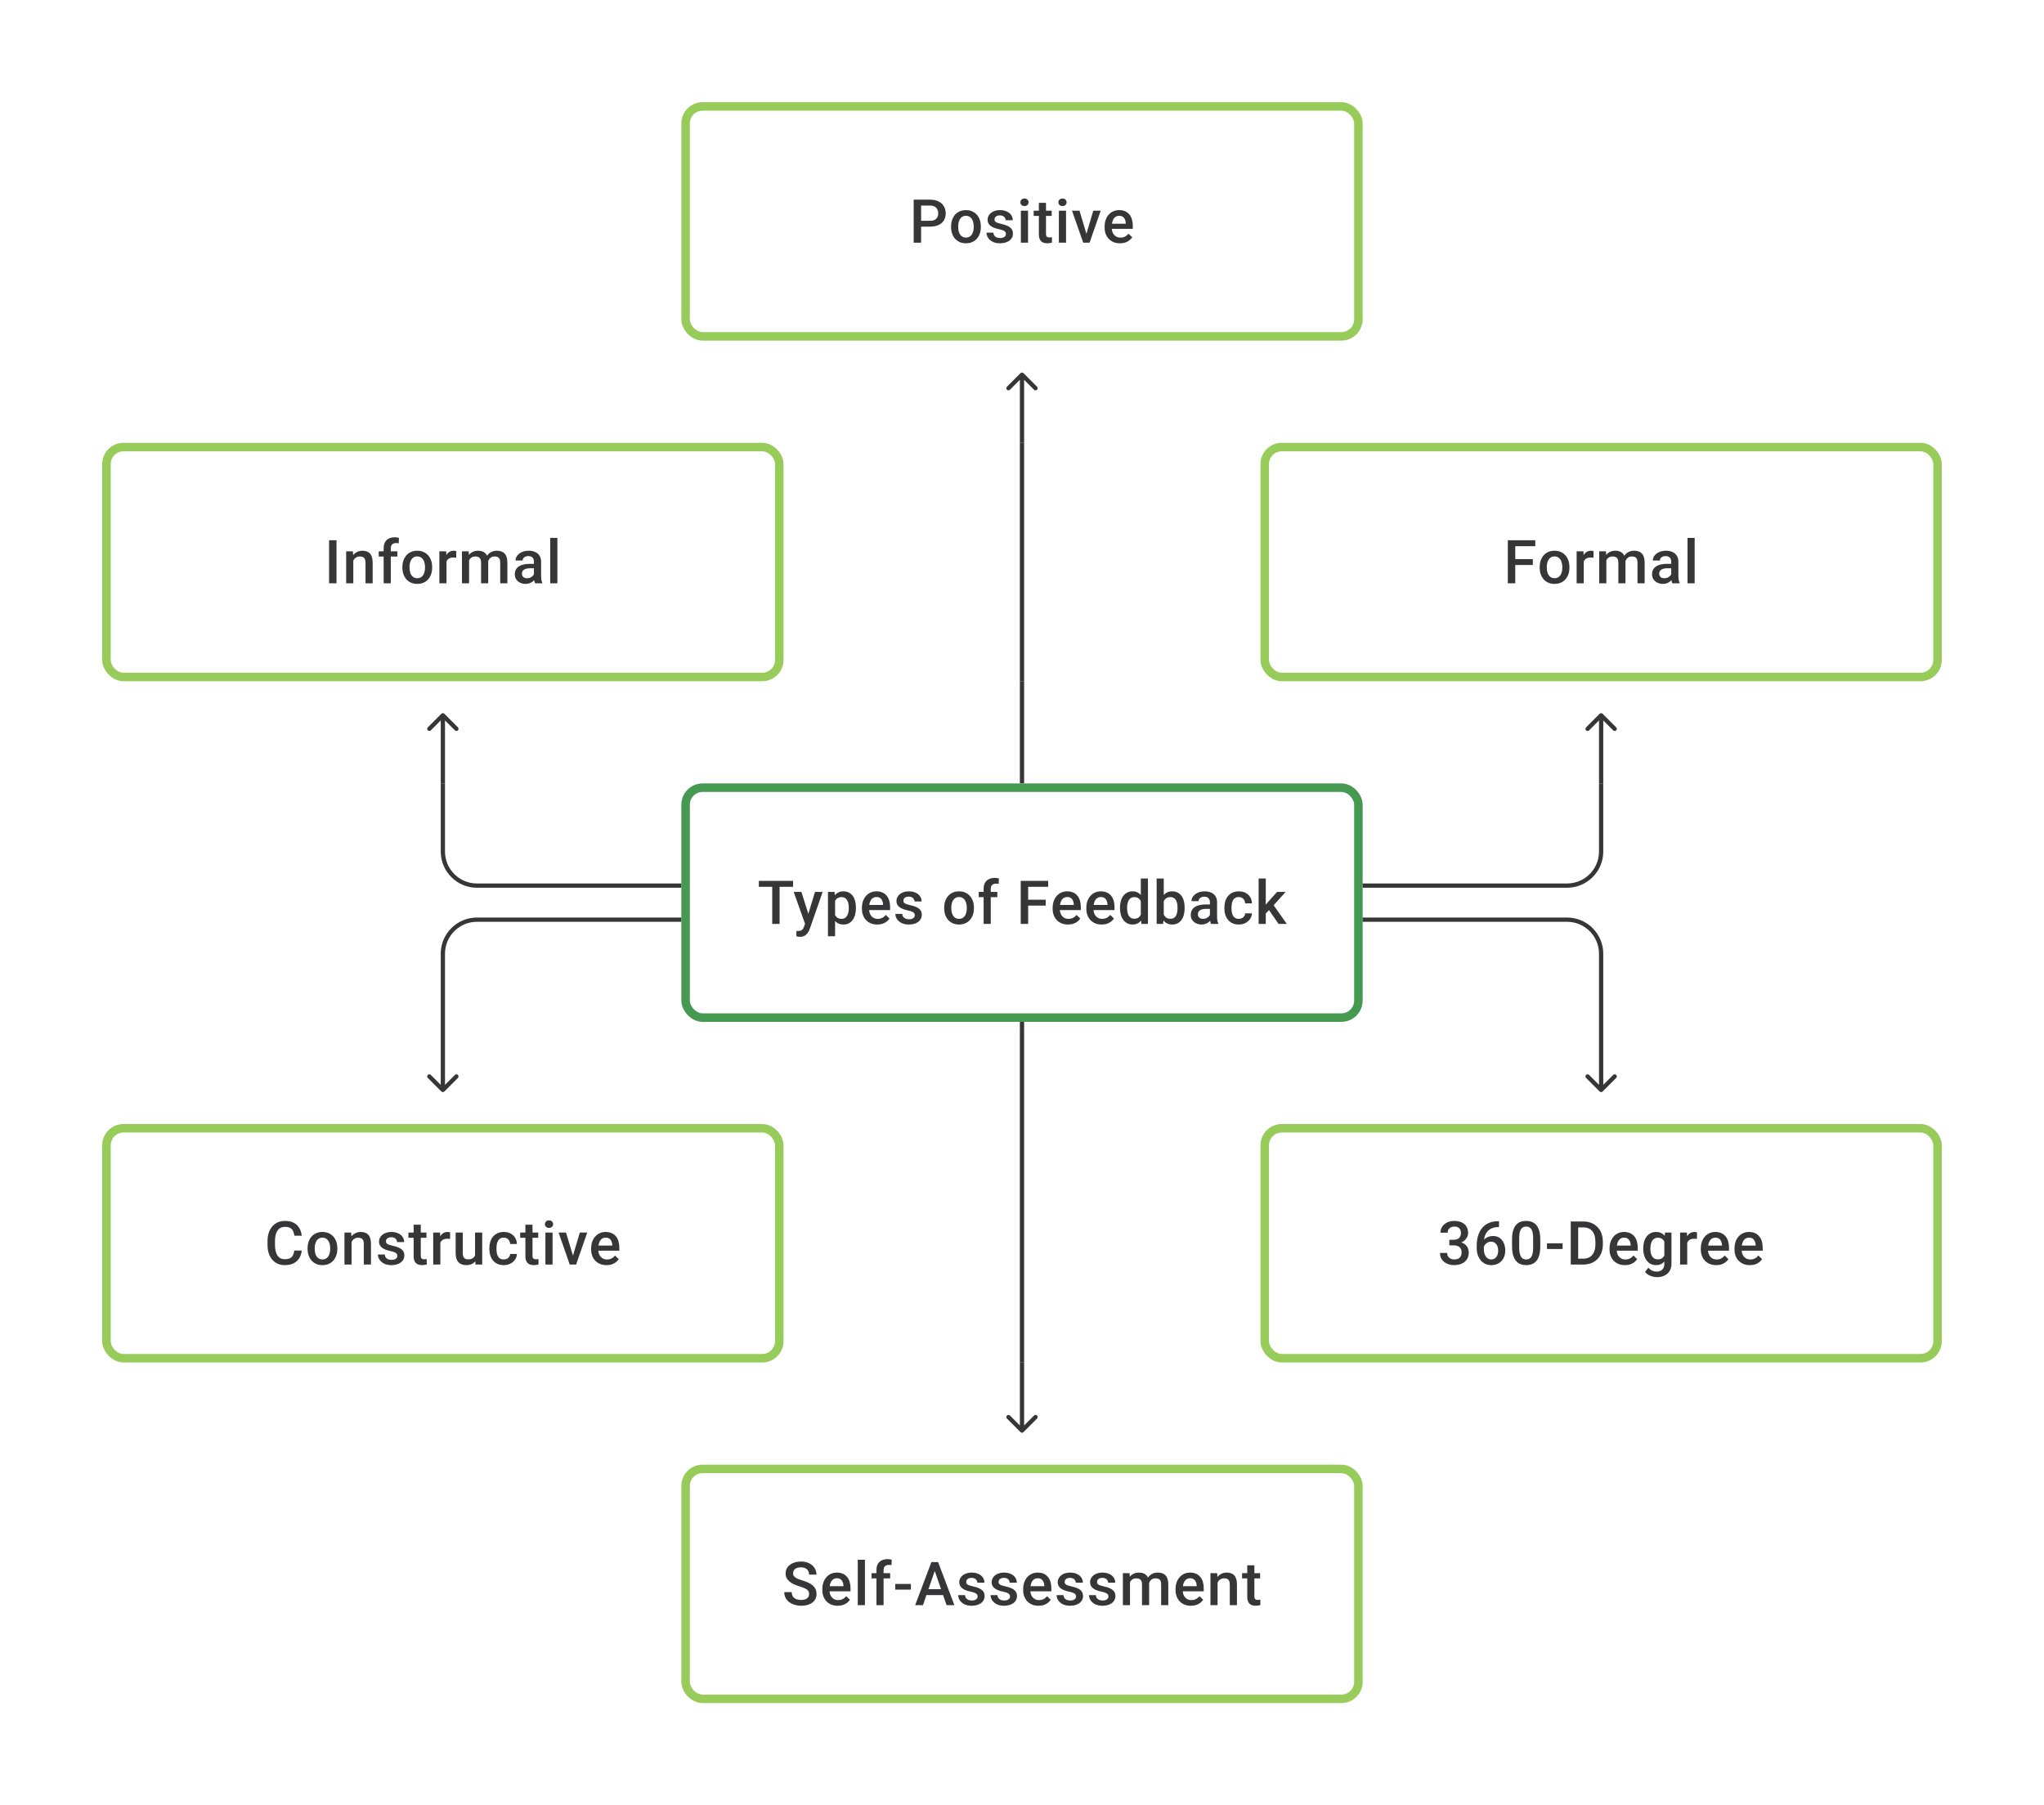 <svg width="480" height="424" viewBox="0 0 480 424" fill="none" xmlns="http://www.w3.org/2000/svg">
<rect x="161" y="25" width="158" height="54" rx="4" stroke="#97CC5B" stroke-width="2"/>
<path d="M218.404 53.23H215.772V51.848H218.404C218.862 51.848 219.232 51.774 219.515 51.626C219.797 51.478 220.003 51.274 220.133 51.015C220.267 50.751 220.334 50.45 220.334 50.112C220.334 49.793 220.267 49.494 220.133 49.217C220.003 48.934 219.797 48.707 219.515 48.536C219.232 48.365 218.862 48.279 218.404 48.279H216.307V57H214.564V46.891H218.404C219.186 46.891 219.85 47.029 220.396 47.307C220.947 47.58 221.366 47.96 221.653 48.446C221.94 48.927 222.084 49.478 222.084 50.098C222.084 50.751 221.94 51.311 221.653 51.779C221.366 52.246 220.947 52.605 220.396 52.855C219.85 53.105 219.186 53.23 218.404 53.23ZM223.347 53.327V53.167C223.347 52.626 223.426 52.123 223.583 51.661C223.741 51.193 223.967 50.788 224.264 50.446C224.564 50.098 224.93 49.83 225.361 49.64C225.796 49.446 226.286 49.348 226.833 49.348C227.383 49.348 227.874 49.446 228.305 49.64C228.74 49.83 229.108 50.098 229.409 50.446C229.709 50.788 229.939 51.193 230.096 51.661C230.253 52.123 230.332 52.626 230.332 53.167V53.327C230.332 53.868 230.253 54.371 230.096 54.834C229.939 55.297 229.709 55.702 229.409 56.049C229.108 56.391 228.742 56.66 228.312 56.854C227.881 57.044 227.393 57.139 226.847 57.139C226.296 57.139 225.803 57.044 225.368 56.854C224.937 56.66 224.571 56.391 224.271 56.049C223.97 55.702 223.741 55.297 223.583 54.834C223.426 54.371 223.347 53.868 223.347 53.327ZM225.02 53.167V53.327C225.02 53.665 225.055 53.984 225.125 54.285C225.194 54.586 225.303 54.85 225.451 55.077C225.599 55.303 225.789 55.482 226.02 55.611C226.252 55.741 226.527 55.806 226.847 55.806C227.157 55.806 227.425 55.741 227.652 55.611C227.883 55.482 228.073 55.303 228.221 55.077C228.369 54.85 228.478 54.586 228.548 54.285C228.622 53.984 228.659 53.665 228.659 53.327V53.167C228.659 52.834 228.622 52.519 228.548 52.223C228.478 51.922 228.367 51.656 228.214 51.425C228.066 51.193 227.876 51.013 227.645 50.883C227.418 50.749 227.147 50.681 226.833 50.681C226.518 50.681 226.245 50.749 226.013 50.883C225.786 51.013 225.599 51.193 225.451 51.425C225.303 51.656 225.194 51.922 225.125 52.223C225.055 52.519 225.02 52.834 225.02 53.167ZM236.234 54.966C236.234 54.799 236.192 54.648 236.109 54.514C236.025 54.375 235.866 54.25 235.63 54.139C235.398 54.028 235.056 53.926 234.602 53.834C234.204 53.746 233.838 53.642 233.505 53.521C233.176 53.396 232.894 53.246 232.658 53.07C232.422 52.894 232.239 52.686 232.109 52.445C231.98 52.205 231.915 51.927 231.915 51.612C231.915 51.306 231.982 51.017 232.116 50.744C232.25 50.471 232.443 50.23 232.693 50.022C232.942 49.814 233.246 49.649 233.602 49.529C233.963 49.409 234.366 49.348 234.81 49.348C235.44 49.348 235.979 49.455 236.428 49.668C236.882 49.876 237.229 50.161 237.47 50.522C237.71 50.878 237.831 51.281 237.831 51.73H236.157C236.157 51.531 236.106 51.346 236.005 51.175C235.907 50.999 235.759 50.857 235.56 50.751C235.361 50.64 235.111 50.584 234.81 50.584C234.523 50.584 234.285 50.631 234.095 50.723C233.91 50.811 233.771 50.927 233.678 51.07C233.591 51.214 233.547 51.371 233.547 51.542C233.547 51.667 233.57 51.781 233.616 51.883C233.667 51.98 233.75 52.07 233.866 52.154C233.982 52.232 234.139 52.306 234.338 52.376C234.542 52.445 234.796 52.512 235.102 52.577C235.676 52.697 236.169 52.852 236.581 53.042C236.997 53.227 237.317 53.468 237.539 53.764C237.761 54.056 237.872 54.426 237.872 54.875C237.872 55.209 237.801 55.514 237.657 55.792C237.518 56.065 237.314 56.303 237.046 56.507C236.778 56.706 236.456 56.861 236.081 56.972C235.711 57.083 235.294 57.139 234.831 57.139C234.151 57.139 233.574 57.019 233.102 56.778C232.63 56.532 232.271 56.22 232.026 55.84C231.785 55.456 231.665 55.058 231.665 54.646H233.283C233.301 54.956 233.387 55.204 233.54 55.389C233.697 55.57 233.891 55.702 234.123 55.785C234.359 55.864 234.602 55.903 234.852 55.903C235.153 55.903 235.405 55.864 235.609 55.785C235.812 55.702 235.967 55.59 236.074 55.452C236.18 55.308 236.234 55.146 236.234 54.966ZM241.413 49.487V57H239.733V49.487H241.413ZM239.622 47.515C239.622 47.261 239.705 47.05 239.872 46.883C240.043 46.712 240.279 46.627 240.58 46.627C240.876 46.627 241.11 46.712 241.281 46.883C241.452 47.05 241.538 47.261 241.538 47.515C241.538 47.765 241.452 47.974 241.281 48.14C241.11 48.307 240.876 48.39 240.58 48.39C240.279 48.39 240.043 48.307 239.872 48.14C239.705 47.974 239.622 47.765 239.622 47.515ZM246.974 49.487V50.709H242.739V49.487H246.974ZM243.961 47.647H245.634V54.924C245.634 55.155 245.667 55.334 245.732 55.459C245.801 55.579 245.896 55.66 246.016 55.702C246.137 55.743 246.278 55.764 246.44 55.764C246.556 55.764 246.667 55.757 246.773 55.743C246.88 55.729 246.965 55.715 247.03 55.702L247.037 56.979C246.898 57.021 246.736 57.058 246.551 57.09C246.37 57.123 246.162 57.139 245.926 57.139C245.542 57.139 245.202 57.072 244.905 56.938C244.609 56.799 244.378 56.574 244.211 56.264C244.044 55.954 243.961 55.542 243.961 55.028V47.647ZM250.342 49.487V57H248.661V49.487H250.342ZM248.55 47.515C248.55 47.261 248.634 47.05 248.8 46.883C248.972 46.712 249.208 46.627 249.509 46.627C249.805 46.627 250.039 46.712 250.21 46.883C250.381 47.05 250.467 47.261 250.467 47.515C250.467 47.765 250.381 47.974 250.21 48.14C250.039 48.307 249.805 48.39 249.509 48.39C249.208 48.39 248.972 48.307 248.8 48.14C248.634 47.974 248.55 47.765 248.55 47.515ZM254.903 55.674L256.743 49.487H258.479L255.868 57H254.785L254.903 55.674ZM253.494 49.487L255.368 55.702L255.459 57H254.376L251.751 49.487H253.494ZM263.013 57.139C262.457 57.139 261.955 57.049 261.506 56.868C261.062 56.683 260.682 56.426 260.367 56.097C260.057 55.769 259.819 55.382 259.652 54.938C259.486 54.493 259.402 54.014 259.402 53.501V53.223C259.402 52.635 259.488 52.103 259.659 51.626C259.83 51.149 260.069 50.742 260.374 50.404C260.68 50.061 261.041 49.8 261.457 49.619C261.874 49.439 262.325 49.348 262.811 49.348C263.348 49.348 263.818 49.439 264.221 49.619C264.624 49.8 264.957 50.054 265.221 50.383C265.489 50.707 265.688 51.093 265.818 51.542C265.952 51.992 266.019 52.487 266.019 53.028V53.744H260.215V52.542H264.367V52.41C264.357 52.11 264.297 51.827 264.186 51.563C264.08 51.3 263.915 51.087 263.693 50.925C263.471 50.763 263.175 50.681 262.804 50.681C262.527 50.681 262.279 50.742 262.062 50.862C261.849 50.978 261.67 51.147 261.527 51.369C261.383 51.591 261.272 51.86 261.194 52.174C261.12 52.484 261.083 52.834 261.083 53.223V53.501C261.083 53.829 261.127 54.135 261.214 54.417C261.307 54.695 261.441 54.938 261.617 55.146C261.793 55.354 262.006 55.519 262.256 55.639C262.506 55.755 262.791 55.813 263.11 55.813C263.513 55.813 263.871 55.732 264.186 55.57C264.501 55.408 264.774 55.178 265.006 54.882L265.887 55.736C265.725 55.972 265.515 56.199 265.256 56.417C264.996 56.63 264.679 56.803 264.304 56.938C263.934 57.072 263.503 57.139 263.013 57.139Z" fill="#1E1E21" fill-opacity="0.89"/>
<path d="M240.354 87.646C240.158 87.451 239.842 87.451 239.646 87.646L236.464 90.828C236.269 91.024 236.269 91.34 236.464 91.535C236.66 91.731 236.976 91.731 237.172 91.535L240 88.707L242.828 91.535C243.024 91.731 243.34 91.731 243.536 91.535C243.731 91.34 243.731 91.024 243.536 90.828L240.354 87.646ZM239.5 88V104H240.5V88H239.5Z" fill="#1E1E21" fill-opacity="0.89"/>
<rect x="25" y="105" width="158" height="54" rx="4" stroke="#97CC5B" stroke-width="2"/>
<path d="M79.022 126.89V137H77.279V126.89H79.022ZM82.966 131.091V137H81.292V129.487H82.869L82.966 131.091ZM82.667 132.966L82.126 132.959C82.13 132.427 82.204 131.938 82.348 131.494C82.496 131.05 82.7 130.668 82.959 130.348C83.223 130.029 83.537 129.784 83.903 129.612C84.269 129.436 84.676 129.348 85.125 129.348C85.486 129.348 85.813 129.399 86.104 129.501C86.4 129.598 86.653 129.758 86.861 129.98C87.074 130.202 87.236 130.492 87.347 130.848C87.458 131.2 87.514 131.633 87.514 132.147V137H85.833V132.14C85.833 131.779 85.78 131.494 85.674 131.286C85.572 131.073 85.421 130.922 85.222 130.834C85.028 130.742 84.785 130.695 84.493 130.695C84.206 130.695 83.949 130.756 83.723 130.876C83.496 130.996 83.304 131.161 83.146 131.369C82.994 131.577 82.876 131.818 82.792 132.091C82.709 132.364 82.667 132.656 82.667 132.966ZM91.77 137H90.096V128.765C90.096 128.205 90.201 127.735 90.409 127.356C90.622 126.971 90.925 126.682 91.318 126.488C91.712 126.289 92.177 126.189 92.714 126.189C92.881 126.189 93.045 126.201 93.207 126.224C93.369 126.242 93.526 126.273 93.679 126.314L93.638 127.606C93.545 127.582 93.443 127.566 93.332 127.557C93.225 127.548 93.11 127.543 92.985 127.543C92.73 127.543 92.51 127.592 92.325 127.689C92.145 127.782 92.006 127.918 91.909 128.099C91.816 128.279 91.77 128.501 91.77 128.765V137ZM93.318 129.487V130.709H88.944V129.487H93.318ZM94.498 133.327V133.167C94.498 132.626 94.577 132.123 94.734 131.661C94.892 131.193 95.118 130.788 95.415 130.445C95.716 130.098 96.081 129.83 96.512 129.64C96.947 129.446 97.438 129.348 97.984 129.348C98.535 129.348 99.025 129.446 99.456 129.64C99.891 129.83 100.259 130.098 100.56 130.445C100.861 130.788 101.09 131.193 101.247 131.661C101.404 132.123 101.483 132.626 101.483 133.167V133.327C101.483 133.869 101.404 134.371 101.247 134.834C101.09 135.297 100.861 135.702 100.56 136.049C100.259 136.391 99.893 136.66 99.463 136.854C99.032 137.044 98.544 137.139 97.998 137.139C97.447 137.139 96.954 137.044 96.519 136.854C96.088 136.66 95.722 136.391 95.422 136.049C95.121 135.702 94.892 135.297 94.734 134.834C94.577 134.371 94.498 133.869 94.498 133.327ZM96.171 133.167V133.327C96.171 133.665 96.206 133.984 96.276 134.285C96.345 134.586 96.454 134.85 96.602 135.077C96.75 135.304 96.94 135.482 97.171 135.611C97.403 135.741 97.678 135.806 97.998 135.806C98.308 135.806 98.576 135.741 98.803 135.611C99.034 135.482 99.224 135.304 99.372 135.077C99.52 134.85 99.629 134.586 99.699 134.285C99.773 133.984 99.81 133.665 99.81 133.327V133.167C99.81 132.834 99.773 132.519 99.699 132.223C99.629 131.922 99.518 131.656 99.365 131.424C99.217 131.193 99.028 131.013 98.796 130.883C98.569 130.749 98.299 130.682 97.984 130.682C97.669 130.682 97.396 130.749 97.164 130.883C96.938 131.013 96.75 131.193 96.602 131.424C96.454 131.656 96.345 131.922 96.276 132.223C96.206 132.519 96.171 132.834 96.171 133.167ZM104.85 130.918V137H103.177V129.487H104.774L104.85 130.918ZM107.149 129.439L107.135 130.994C107.033 130.975 106.922 130.962 106.802 130.952C106.686 130.943 106.57 130.938 106.454 130.938C106.167 130.938 105.915 130.98 105.698 131.063C105.48 131.142 105.297 131.258 105.149 131.411C105.005 131.559 104.894 131.739 104.816 131.952C104.737 132.165 104.691 132.403 104.677 132.667L104.295 132.695C104.295 132.223 104.341 131.786 104.434 131.383C104.526 130.98 104.665 130.626 104.85 130.32C105.04 130.015 105.276 129.777 105.559 129.605C105.846 129.434 106.177 129.348 106.552 129.348C106.653 129.348 106.762 129.358 106.878 129.376C106.998 129.395 107.088 129.416 107.149 129.439ZM110.155 131.015V137H108.482V129.487H110.058L110.155 131.015ZM109.884 132.966L109.315 132.959C109.315 132.441 109.38 131.961 109.509 131.522C109.639 131.082 109.829 130.7 110.078 130.376C110.328 130.047 110.639 129.795 111.009 129.619C111.384 129.439 111.817 129.348 112.307 129.348C112.65 129.348 112.962 129.399 113.245 129.501C113.532 129.598 113.779 129.753 113.988 129.966C114.201 130.179 114.363 130.452 114.474 130.786C114.589 131.119 114.647 131.522 114.647 131.994V137H112.974V132.14C112.974 131.774 112.918 131.487 112.807 131.279C112.701 131.07 112.546 130.922 112.342 130.834C112.143 130.742 111.905 130.695 111.627 130.695C111.312 130.695 111.044 130.756 110.821 130.876C110.604 130.996 110.426 131.161 110.287 131.369C110.148 131.577 110.046 131.818 109.981 132.091C109.916 132.364 109.884 132.656 109.884 132.966ZM114.543 132.522L113.758 132.695C113.758 132.241 113.821 131.813 113.946 131.411C114.076 131.003 114.263 130.647 114.508 130.341C114.758 130.031 115.066 129.788 115.432 129.612C115.798 129.436 116.216 129.348 116.689 129.348C117.073 129.348 117.415 129.402 117.716 129.508C118.022 129.61 118.281 129.772 118.494 129.994C118.707 130.216 118.869 130.506 118.98 130.862C119.091 131.214 119.147 131.64 119.147 132.14V137H117.466V132.133C117.466 131.753 117.411 131.459 117.3 131.251C117.193 131.043 117.04 130.899 116.841 130.82C116.642 130.737 116.404 130.695 116.126 130.695C115.867 130.695 115.638 130.744 115.439 130.841C115.244 130.934 115.08 131.066 114.946 131.237C114.812 131.404 114.71 131.596 114.64 131.813C114.575 132.031 114.543 132.267 114.543 132.522ZM125.388 135.493V131.911C125.388 131.642 125.34 131.411 125.243 131.216C125.145 131.022 124.997 130.871 124.798 130.765C124.604 130.658 124.358 130.605 124.062 130.605C123.789 130.605 123.553 130.651 123.354 130.744C123.155 130.837 123 130.962 122.889 131.119C122.778 131.276 122.722 131.455 122.722 131.654H121.056C121.056 131.357 121.127 131.07 121.271 130.793C121.414 130.515 121.623 130.267 121.896 130.05C122.169 129.832 122.495 129.661 122.875 129.536C123.254 129.411 123.68 129.348 124.152 129.348C124.717 129.348 125.217 129.443 125.652 129.633C126.092 129.823 126.437 130.11 126.687 130.494C126.941 130.874 127.069 131.35 127.069 131.924V135.264C127.069 135.607 127.092 135.915 127.138 136.188C127.189 136.456 127.261 136.69 127.353 136.889V137H125.638C125.56 136.819 125.497 136.59 125.451 136.313C125.409 136.03 125.388 135.757 125.388 135.493ZM125.631 132.431L125.645 133.466H124.444C124.134 133.466 123.861 133.496 123.625 133.556C123.389 133.612 123.192 133.695 123.035 133.806C122.877 133.917 122.759 134.051 122.68 134.209C122.602 134.366 122.562 134.544 122.562 134.743C122.562 134.942 122.609 135.125 122.701 135.292C122.794 135.454 122.928 135.581 123.104 135.674C123.284 135.766 123.502 135.813 123.757 135.813C124.099 135.813 124.398 135.743 124.652 135.604C124.912 135.461 125.115 135.287 125.263 135.084C125.411 134.875 125.49 134.679 125.499 134.493L126.041 135.236C125.985 135.426 125.891 135.63 125.756 135.847C125.622 136.065 125.446 136.273 125.229 136.472C125.016 136.667 124.759 136.826 124.458 136.951C124.162 137.076 123.819 137.139 123.43 137.139C122.94 137.139 122.502 137.042 122.118 136.847C121.734 136.648 121.433 136.382 121.215 136.049C120.998 135.711 120.889 135.329 120.889 134.903C120.889 134.505 120.963 134.153 121.111 133.848C121.264 133.538 121.486 133.278 121.778 133.07C122.074 132.862 122.435 132.704 122.861 132.598C123.287 132.487 123.773 132.431 124.319 132.431H125.631ZM130.894 126.335V137H129.214V126.335H130.894Z" fill="#1E1E21" fill-opacity="0.89"/>
<path d="M240 104V160" stroke="#1E1E21" stroke-opacity="0.89"/>
<rect x="297" y="105" width="158" height="54" rx="4" stroke="#97CC5B" stroke-width="2"/>
<path d="M355.834 126.89V137H354.091V126.89H355.834ZM359.958 131.313V132.695H355.389V131.313H359.958ZM360.534 126.89V128.279H355.389V126.89H360.534ZM361.569 133.327V133.167C361.569 132.626 361.647 132.123 361.805 131.661C361.962 131.193 362.189 130.788 362.485 130.445C362.786 130.098 363.152 129.83 363.582 129.64C364.017 129.446 364.508 129.348 365.054 129.348C365.605 129.348 366.096 129.446 366.526 129.64C366.961 129.83 367.329 130.098 367.63 130.445C367.931 130.788 368.16 131.193 368.318 131.661C368.475 132.123 368.554 132.626 368.554 133.167V133.327C368.554 133.869 368.475 134.371 368.318 134.834C368.16 135.297 367.931 135.702 367.63 136.049C367.329 136.391 366.964 136.66 366.533 136.854C366.103 137.044 365.614 137.139 365.068 137.139C364.517 137.139 364.024 137.044 363.589 136.854C363.159 136.66 362.793 136.391 362.492 136.049C362.191 135.702 361.962 135.297 361.805 134.834C361.647 134.371 361.569 133.869 361.569 133.327ZM363.242 133.167V133.327C363.242 133.665 363.277 133.984 363.346 134.285C363.416 134.586 363.524 134.85 363.672 135.077C363.821 135.304 364.01 135.482 364.242 135.611C364.473 135.741 364.749 135.806 365.068 135.806C365.378 135.806 365.647 135.741 365.874 135.611C366.105 135.482 366.295 135.304 366.443 135.077C366.591 134.85 366.7 134.586 366.769 134.285C366.843 133.984 366.88 133.665 366.88 133.327V133.167C366.88 132.834 366.843 132.519 366.769 132.223C366.7 131.922 366.589 131.656 366.436 131.424C366.288 131.193 366.098 131.013 365.867 130.883C365.64 130.749 365.369 130.682 365.054 130.682C364.739 130.682 364.466 130.749 364.235 130.883C364.008 131.013 363.821 131.193 363.672 131.424C363.524 131.656 363.416 131.922 363.346 132.223C363.277 132.519 363.242 132.834 363.242 133.167ZM371.921 130.918V137H370.248V129.487H371.845L371.921 130.918ZM374.219 129.439L374.205 130.994C374.103 130.975 373.992 130.962 373.872 130.952C373.756 130.943 373.641 130.938 373.525 130.938C373.238 130.938 372.986 130.98 372.768 131.063C372.55 131.142 372.368 131.258 372.219 131.411C372.076 131.559 371.965 131.739 371.886 131.952C371.808 132.165 371.761 132.403 371.747 132.667L371.365 132.695C371.365 132.223 371.412 131.786 371.504 131.383C371.597 130.98 371.736 130.626 371.921 130.32C372.111 130.015 372.347 129.777 372.629 129.605C372.916 129.434 373.247 129.348 373.622 129.348C373.724 129.348 373.833 129.358 373.948 129.376C374.069 129.395 374.159 129.416 374.219 129.439ZM377.225 131.015V137H375.552V129.487H377.128L377.225 131.015ZM376.955 132.966L376.385 132.959C376.385 132.441 376.45 131.961 376.58 131.522C376.709 131.082 376.899 130.7 377.149 130.376C377.399 130.047 377.709 129.795 378.079 129.619C378.454 129.439 378.887 129.348 379.378 129.348C379.72 129.348 380.033 129.399 380.315 129.501C380.602 129.598 380.85 129.753 381.058 129.966C381.271 130.179 381.433 130.452 381.544 130.786C381.66 131.119 381.718 131.522 381.718 131.994V137H380.044V132.14C380.044 131.774 379.989 131.487 379.878 131.279C379.771 131.07 379.616 130.922 379.413 130.834C379.213 130.742 378.975 130.695 378.697 130.695C378.383 130.695 378.114 130.756 377.892 130.876C377.674 130.996 377.496 131.161 377.357 131.369C377.218 131.577 377.117 131.818 377.052 132.091C376.987 132.364 376.955 132.656 376.955 132.966ZM381.614 132.522L380.829 132.695C380.829 132.241 380.891 131.813 381.016 131.411C381.146 131.003 381.334 130.647 381.579 130.341C381.829 130.031 382.137 129.788 382.502 129.612C382.868 129.436 383.287 129.348 383.759 129.348C384.143 129.348 384.486 129.402 384.787 129.508C385.092 129.61 385.351 129.772 385.564 129.994C385.777 130.216 385.939 130.506 386.05 130.862C386.161 131.214 386.217 131.64 386.217 132.14V137H384.537V132.133C384.537 131.753 384.481 131.459 384.37 131.251C384.264 131.043 384.111 130.899 383.912 130.82C383.713 130.737 383.474 130.695 383.197 130.695C382.937 130.695 382.708 130.744 382.509 130.841C382.315 130.934 382.151 131.066 382.016 131.237C381.882 131.404 381.78 131.596 381.711 131.813C381.646 132.031 381.614 132.267 381.614 132.522ZM392.459 135.493V131.911C392.459 131.642 392.41 131.411 392.313 131.216C392.216 131.022 392.068 130.871 391.869 130.765C391.674 130.658 391.429 130.605 391.133 130.605C390.86 130.605 390.623 130.651 390.424 130.744C390.225 130.837 390.07 130.962 389.959 131.119C389.848 131.276 389.793 131.455 389.793 131.654H388.126C388.126 131.357 388.198 131.07 388.341 130.793C388.485 130.515 388.693 130.267 388.966 130.05C389.239 129.832 389.566 129.661 389.945 129.536C390.325 129.411 390.751 129.348 391.223 129.348C391.788 129.348 392.288 129.443 392.723 129.633C393.162 129.823 393.507 130.11 393.757 130.494C394.012 130.874 394.139 131.35 394.139 131.924V135.264C394.139 135.607 394.162 135.915 394.209 136.188C394.259 136.456 394.331 136.69 394.424 136.889V137H392.709C392.63 136.819 392.568 136.59 392.521 136.313C392.48 136.03 392.459 135.757 392.459 135.493ZM392.702 132.431L392.716 133.466H391.515C391.204 133.466 390.931 133.496 390.695 133.556C390.459 133.612 390.262 133.695 390.105 133.806C389.948 133.917 389.83 134.051 389.751 134.209C389.672 134.366 389.633 134.544 389.633 134.743C389.633 134.942 389.679 135.125 389.772 135.292C389.864 135.454 389.999 135.581 390.174 135.674C390.355 135.766 390.573 135.813 390.827 135.813C391.17 135.813 391.468 135.743 391.723 135.604C391.982 135.461 392.186 135.287 392.334 135.084C392.482 134.875 392.561 134.679 392.57 134.493L393.111 135.236C393.056 135.426 392.961 135.63 392.827 135.847C392.693 136.065 392.517 136.273 392.299 136.472C392.086 136.667 391.829 136.826 391.528 136.951C391.232 137.076 390.89 137.139 390.501 137.139C390.01 137.139 389.573 137.042 389.188 136.847C388.804 136.648 388.503 136.382 388.286 136.049C388.068 135.711 387.96 135.329 387.96 134.903C387.96 134.505 388.034 134.153 388.182 133.848C388.334 133.538 388.557 133.278 388.848 133.07C389.145 132.862 389.506 132.704 389.931 132.598C390.357 132.487 390.843 132.431 391.39 132.431H392.702ZM397.965 126.335V137H396.284V126.335H397.965Z" fill="#1E1E21" fill-opacity="0.89"/>
<path d="M104.354 167.646C104.158 167.451 103.842 167.451 103.646 167.646L100.464 170.828C100.269 171.024 100.269 171.34 100.464 171.536C100.66 171.731 100.976 171.731 101.172 171.536L104 168.707L106.828 171.536C107.024 171.731 107.34 171.731 107.536 171.536C107.731 171.34 107.731 171.024 107.536 170.828L104.354 167.646ZM103.5 168V184H104.5V168H103.5Z" fill="#1E1E21" fill-opacity="0.89"/>
<path d="M240 160V184" stroke="#1E1E21" stroke-opacity="0.89"/>
<path d="M376.354 167.646C376.158 167.451 375.842 167.451 375.646 167.646L372.464 170.828C372.269 171.024 372.269 171.34 372.464 171.536C372.66 171.731 372.976 171.731 373.172 171.536L376 168.707L378.828 171.536C379.024 171.731 379.34 171.731 379.536 171.536C379.731 171.34 379.731 171.024 379.536 170.828L376.354 167.646ZM375.5 168V184H376.5V168H375.5Z" fill="#1E1E21" fill-opacity="0.89"/>
<path d="M160 208H112C107.582 208 104 204.418 104 200V184" stroke="#1E1E21" stroke-opacity="0.89"/>
<path d="M160 216H112C107.582 216 104 219.582 104 224V240" stroke="#1E1E21" stroke-opacity="0.89"/>
<rect x="161" y="185" width="158" height="54" rx="4" stroke="#459951" stroke-width="2"/>
<path d="M183.074 206.89V217H181.345V206.89H183.074ZM186.247 206.89V208.279H178.199V206.89H186.247ZM189.35 216.181L191.391 209.487H193.183L190.169 218.146C190.1 218.331 190.01 218.532 189.899 218.75C189.788 218.967 189.642 219.173 189.461 219.368C189.285 219.567 189.065 219.726 188.802 219.847C188.538 219.972 188.218 220.034 187.843 220.034C187.695 220.034 187.552 220.02 187.413 219.993C187.279 219.969 187.151 219.944 187.031 219.916L187.024 218.639C187.07 218.643 187.126 218.648 187.191 218.653C187.26 218.657 187.316 218.659 187.357 218.659C187.635 218.659 187.867 218.625 188.052 218.555C188.237 218.491 188.387 218.384 188.503 218.236C188.623 218.088 188.725 217.889 188.809 217.639L189.35 216.181ZM188.198 209.487L189.982 215.111L190.281 216.875L189.121 217.174L186.392 209.487H188.198ZM196.106 210.932V219.888H194.432V209.487H195.974L196.106 210.932ZM201.001 213.174V213.32C201.001 213.866 200.936 214.373 200.806 214.841C200.681 215.304 200.494 215.709 200.244 216.056C199.999 216.398 199.695 216.664 199.334 216.854C198.973 217.044 198.557 217.139 198.085 217.139C197.617 217.139 197.207 217.053 196.856 216.882C196.508 216.706 196.215 216.458 195.974 216.139C195.733 215.82 195.539 215.445 195.391 215.014C195.247 214.579 195.145 214.102 195.085 213.584V213.021C195.145 212.471 195.247 211.971 195.391 211.522C195.539 211.073 195.733 210.686 195.974 210.362C196.215 210.038 196.508 209.788 196.856 209.612C197.203 209.436 197.608 209.348 198.071 209.348C198.543 209.348 198.962 209.441 199.327 209.626C199.693 209.807 200.001 210.066 200.251 210.404C200.501 210.737 200.688 211.14 200.813 211.612C200.938 212.079 201.001 212.6 201.001 213.174ZM199.327 213.32V213.174C199.327 212.827 199.295 212.505 199.23 212.209C199.165 211.908 199.064 211.644 198.925 211.418C198.786 211.191 198.608 211.015 198.39 210.89C198.177 210.76 197.92 210.695 197.619 210.695C197.323 210.695 197.069 210.746 196.856 210.848C196.643 210.945 196.464 211.082 196.321 211.258C196.177 211.434 196.066 211.64 195.988 211.876C195.909 212.107 195.853 212.36 195.821 212.633V213.98C195.877 214.313 195.972 214.618 196.106 214.896C196.24 215.174 196.43 215.396 196.675 215.563C196.925 215.725 197.244 215.806 197.633 215.806C197.934 215.806 198.191 215.741 198.404 215.611C198.617 215.482 198.791 215.304 198.925 215.077C199.064 214.845 199.165 214.579 199.23 214.278C199.295 213.977 199.327 213.658 199.327 213.32ZM206.021 217.139C205.465 217.139 204.963 217.049 204.514 216.868C204.07 216.683 203.69 216.426 203.375 216.097C203.065 215.769 202.827 215.382 202.66 214.938C202.493 214.493 202.41 214.014 202.41 213.501V213.223C202.41 212.635 202.496 212.103 202.667 211.626C202.838 211.149 203.077 210.742 203.382 210.404C203.688 210.061 204.049 209.8 204.465 209.619C204.882 209.439 205.333 209.348 205.819 209.348C206.356 209.348 206.826 209.439 207.229 209.619C207.631 209.8 207.965 210.054 208.229 210.383C208.497 210.707 208.696 211.094 208.826 211.543C208.96 211.992 209.027 212.487 209.027 213.028V213.744H203.222V212.542H207.375V212.41C207.365 212.11 207.305 211.827 207.194 211.563C207.088 211.3 206.923 211.087 206.701 210.925C206.479 210.763 206.183 210.682 205.812 210.682C205.535 210.682 205.287 210.742 205.069 210.862C204.856 210.978 204.678 211.147 204.535 211.369C204.391 211.591 204.28 211.86 204.201 212.174C204.127 212.485 204.09 212.834 204.09 213.223V213.501C204.09 213.829 204.134 214.135 204.222 214.417C204.315 214.695 204.449 214.938 204.625 215.146C204.801 215.354 205.014 215.519 205.264 215.639C205.514 215.755 205.798 215.813 206.118 215.813C206.521 215.813 206.879 215.732 207.194 215.57C207.509 215.408 207.782 215.179 208.013 214.882L208.895 215.736C208.733 215.972 208.523 216.199 208.263 216.417C208.004 216.63 207.687 216.803 207.312 216.938C206.942 217.072 206.511 217.139 206.021 217.139ZM214.831 214.966C214.831 214.799 214.79 214.649 214.706 214.514C214.623 214.375 214.463 214.25 214.227 214.139C213.996 214.028 213.653 213.926 213.2 213.834C212.802 213.746 212.436 213.642 212.103 213.521C211.774 213.396 211.492 213.246 211.256 213.07C211.02 212.894 210.837 212.686 210.707 212.445C210.577 212.204 210.513 211.927 210.513 211.612C210.513 211.306 210.58 211.017 210.714 210.744C210.848 210.471 211.04 210.23 211.29 210.022C211.54 209.814 211.843 209.649 212.2 209.529C212.561 209.409 212.964 209.348 213.408 209.348C214.038 209.348 214.577 209.455 215.026 209.668C215.479 209.876 215.827 210.161 216.067 210.522C216.308 210.878 216.428 211.281 216.428 211.73H214.755C214.755 211.531 214.704 211.346 214.602 211.175C214.505 210.999 214.357 210.857 214.158 210.751C213.959 210.64 213.709 210.584 213.408 210.584C213.121 210.584 212.883 210.631 212.693 210.723C212.508 210.811 212.369 210.927 212.276 211.07C212.188 211.214 212.144 211.371 212.144 211.543C212.144 211.667 212.167 211.781 212.214 211.883C212.265 211.98 212.348 212.07 212.464 212.154C212.579 212.232 212.737 212.306 212.936 212.376C213.14 212.445 213.394 212.512 213.7 212.577C214.274 212.697 214.767 212.852 215.179 213.042C215.595 213.227 215.915 213.468 216.137 213.764C216.359 214.056 216.47 214.426 216.47 214.875C216.47 215.209 216.398 215.514 216.255 215.792C216.116 216.065 215.912 216.303 215.644 216.507C215.375 216.706 215.054 216.861 214.679 216.972C214.308 217.083 213.892 217.139 213.429 217.139C212.748 217.139 212.172 217.019 211.7 216.778C211.228 216.532 210.869 216.22 210.624 215.84C210.383 215.456 210.263 215.058 210.263 214.646H211.881C211.899 214.956 211.985 215.204 212.137 215.389C212.295 215.57 212.489 215.702 212.721 215.785C212.957 215.864 213.2 215.903 213.45 215.903C213.751 215.903 214.003 215.864 214.207 215.785C214.41 215.702 214.565 215.59 214.672 215.452C214.778 215.308 214.831 215.146 214.831 214.966ZM221.726 213.327V213.167C221.726 212.626 221.804 212.123 221.962 211.661C222.119 211.193 222.346 210.788 222.642 210.445C222.943 210.098 223.309 209.83 223.739 209.64C224.174 209.446 224.665 209.348 225.211 209.348C225.762 209.348 226.253 209.446 226.683 209.64C227.118 209.83 227.486 210.098 227.787 210.445C228.088 210.788 228.317 211.193 228.475 211.661C228.632 212.123 228.711 212.626 228.711 213.167V213.327C228.711 213.869 228.632 214.371 228.475 214.834C228.317 215.297 228.088 215.702 227.787 216.049C227.486 216.391 227.121 216.66 226.69 216.854C226.26 217.044 225.771 217.139 225.225 217.139C224.674 217.139 224.181 217.044 223.746 216.854C223.316 216.66 222.95 216.391 222.649 216.049C222.348 215.702 222.119 215.297 221.962 214.834C221.804 214.371 221.726 213.869 221.726 213.327ZM223.399 213.167V213.327C223.399 213.665 223.434 213.984 223.503 214.285C223.573 214.586 223.681 214.85 223.829 215.077C223.978 215.304 224.167 215.482 224.399 215.611C224.63 215.741 224.906 215.806 225.225 215.806C225.535 215.806 225.804 215.741 226.031 215.611C226.262 215.482 226.452 215.304 226.6 215.077C226.748 214.85 226.857 214.586 226.926 214.285C227 213.984 227.037 213.665 227.037 213.327V213.167C227.037 212.834 227 212.519 226.926 212.223C226.857 211.922 226.746 211.656 226.593 211.424C226.445 211.193 226.255 211.013 226.024 210.883C225.797 210.749 225.526 210.682 225.211 210.682C224.896 210.682 224.623 210.749 224.392 210.883C224.165 211.013 223.978 211.193 223.829 211.424C223.681 211.656 223.573 211.922 223.503 212.223C223.434 212.519 223.399 212.834 223.399 213.167ZM232.661 217H230.988V208.765C230.988 208.205 231.092 207.735 231.3 207.356C231.513 206.971 231.816 206.682 232.21 206.488C232.603 206.289 233.068 206.189 233.605 206.189C233.772 206.189 233.936 206.201 234.098 206.224C234.26 206.242 234.418 206.273 234.571 206.314L234.529 207.606C234.436 207.582 234.334 207.566 234.223 207.557C234.117 207.548 234.001 207.543 233.876 207.543C233.622 207.543 233.402 207.592 233.217 207.689C233.036 207.782 232.897 207.918 232.8 208.099C232.707 208.279 232.661 208.501 232.661 208.765V217ZM234.21 209.487V210.709H229.835V209.487H234.21ZM241.444 206.89V217H239.701V206.89H241.444ZM245.568 211.313V212.695H241V211.313H245.568ZM246.145 206.89V208.279H241V206.89H246.145ZM250.81 217.139C250.255 217.139 249.753 217.049 249.304 216.868C248.859 216.683 248.48 216.426 248.165 216.097C247.855 215.769 247.616 215.382 247.45 214.938C247.283 214.493 247.2 214.014 247.2 213.501V213.223C247.2 212.635 247.285 212.103 247.457 211.626C247.628 211.149 247.866 210.742 248.172 210.404C248.477 210.061 248.838 209.8 249.255 209.619C249.672 209.439 250.123 209.348 250.609 209.348C251.146 209.348 251.616 209.439 252.018 209.619C252.421 209.8 252.754 210.054 253.018 210.383C253.287 210.707 253.486 211.094 253.615 211.543C253.75 211.992 253.817 212.487 253.817 213.028V213.744H248.012V212.542H252.164V212.41C252.155 212.11 252.095 211.827 251.984 211.563C251.877 211.3 251.713 211.087 251.491 210.925C251.269 210.763 250.972 210.682 250.602 210.682C250.324 210.682 250.077 210.742 249.859 210.862C249.646 210.978 249.468 211.147 249.324 211.369C249.181 211.591 249.07 211.86 248.991 212.174C248.917 212.485 248.88 212.834 248.88 213.223V213.501C248.88 213.829 248.924 214.135 249.012 214.417C249.105 214.695 249.239 214.938 249.415 215.146C249.591 215.354 249.803 215.519 250.053 215.639C250.303 215.755 250.588 215.813 250.907 215.813C251.31 215.813 251.669 215.732 251.984 215.57C252.298 215.408 252.572 215.179 252.803 214.882L253.685 215.736C253.523 215.972 253.312 216.199 253.053 216.417C252.794 216.63 252.477 216.803 252.102 216.938C251.731 217.072 251.301 217.139 250.81 217.139ZM258.718 217.139C258.163 217.139 257.661 217.049 257.212 216.868C256.767 216.683 256.388 216.426 256.073 216.097C255.763 215.769 255.525 215.382 255.358 214.938C255.191 214.493 255.108 214.014 255.108 213.501V213.223C255.108 212.635 255.194 212.103 255.365 211.626C255.536 211.149 255.774 210.742 256.08 210.404C256.385 210.061 256.747 209.8 257.163 209.619C257.58 209.439 258.031 209.348 258.517 209.348C259.054 209.348 259.524 209.439 259.927 209.619C260.329 209.8 260.663 210.054 260.926 210.383C261.195 210.707 261.394 211.094 261.524 211.543C261.658 211.992 261.725 212.487 261.725 213.028V213.744H255.92V212.542H260.072V212.41C260.063 212.11 260.003 211.827 259.892 211.563C259.785 211.3 259.621 211.087 259.399 210.925C259.177 210.763 258.88 210.682 258.51 210.682C258.232 210.682 257.985 210.742 257.767 210.862C257.554 210.978 257.376 211.147 257.233 211.369C257.089 211.591 256.978 211.86 256.899 212.174C256.825 212.485 256.788 212.834 256.788 213.223V213.501C256.788 213.829 256.832 214.135 256.92 214.417C257.013 214.695 257.147 214.938 257.323 215.146C257.499 215.354 257.712 215.519 257.962 215.639C258.212 215.755 258.496 215.813 258.816 215.813C259.218 215.813 259.577 215.732 259.892 215.57C260.207 215.408 260.48 215.179 260.711 214.882L261.593 215.736C261.431 215.972 261.22 216.199 260.961 216.417C260.702 216.63 260.385 216.803 260.01 216.938C259.64 217.072 259.209 217.139 258.718 217.139ZM267.897 215.445V206.335H269.578V217H268.057L267.897 215.445ZM263.009 213.327V213.181C263.009 212.612 263.076 212.093 263.211 211.626C263.345 211.154 263.539 210.749 263.794 210.411C264.048 210.068 264.359 209.807 264.724 209.626C265.09 209.441 265.502 209.348 265.96 209.348C266.414 209.348 266.812 209.436 267.154 209.612C267.497 209.788 267.789 210.04 268.029 210.369C268.27 210.693 268.462 211.082 268.606 211.536C268.749 211.985 268.851 212.485 268.911 213.035V213.501C268.851 214.037 268.749 214.528 268.606 214.973C268.462 215.417 268.27 215.801 268.029 216.125C267.789 216.449 267.495 216.699 267.147 216.875C266.805 217.051 266.404 217.139 265.946 217.139C265.493 217.139 265.083 217.044 264.717 216.854C264.356 216.664 264.048 216.398 263.794 216.056C263.539 215.713 263.345 215.31 263.211 214.848C263.076 214.38 263.009 213.873 263.009 213.327ZM264.683 213.181V213.327C264.683 213.67 264.713 213.989 264.773 214.285C264.838 214.581 264.937 214.843 265.071 215.07C265.206 215.292 265.379 215.468 265.592 215.597C265.81 215.722 266.069 215.785 266.37 215.785C266.749 215.785 267.062 215.702 267.307 215.535C267.552 215.368 267.745 215.144 267.883 214.861C268.027 214.574 268.124 214.255 268.175 213.903V212.647C268.147 212.373 268.089 212.119 268.001 211.883C267.918 211.647 267.805 211.441 267.661 211.265C267.518 211.084 267.34 210.945 267.127 210.848C266.918 210.746 266.671 210.695 266.384 210.695C266.078 210.695 265.819 210.76 265.606 210.89C265.393 211.019 265.217 211.198 265.078 211.424C264.944 211.651 264.845 211.915 264.78 212.216C264.715 212.517 264.683 212.839 264.683 213.181ZM271.619 206.335H273.292V215.396L273.132 217H271.619V206.335ZM278.194 213.174V213.32C278.194 213.875 278.132 214.387 278.007 214.855C277.886 215.317 277.701 215.72 277.451 216.063C277.206 216.405 276.9 216.671 276.535 216.861C276.174 217.046 275.755 217.139 275.278 217.139C274.81 217.139 274.403 217.051 274.056 216.875C273.709 216.699 273.417 216.449 273.181 216.125C272.949 215.801 272.762 215.415 272.619 214.966C272.475 214.517 272.373 214.021 272.313 213.48V213.015C272.373 212.468 272.475 211.973 272.619 211.529C272.762 211.08 272.949 210.693 273.181 210.369C273.417 210.04 273.706 209.788 274.049 209.612C274.396 209.436 274.801 209.348 275.264 209.348C275.745 209.348 276.169 209.441 276.535 209.626C276.905 209.811 277.213 210.075 277.458 210.418C277.703 210.756 277.886 211.158 278.007 211.626C278.132 212.093 278.194 212.609 278.194 213.174ZM276.521 213.32V213.174C276.521 212.836 276.493 212.519 276.437 212.223C276.382 211.922 276.289 211.658 276.16 211.431C276.035 211.205 275.863 211.026 275.646 210.897C275.433 210.763 275.167 210.695 274.847 210.695C274.551 210.695 274.296 210.746 274.084 210.848C273.871 210.95 273.692 211.089 273.549 211.265C273.405 211.441 273.292 211.644 273.209 211.876C273.13 212.107 273.077 212.357 273.049 212.626V213.882C273.091 214.23 273.179 214.549 273.313 214.841C273.452 215.128 273.646 215.359 273.896 215.535C274.146 215.706 274.468 215.792 274.861 215.792C275.171 215.792 275.433 215.729 275.646 215.604C275.859 215.479 276.028 215.306 276.153 215.084C276.282 214.857 276.375 214.593 276.43 214.292C276.491 213.991 276.521 213.667 276.521 213.32ZM284.13 215.493V211.911C284.13 211.642 284.082 211.411 283.985 211.216C283.887 211.022 283.739 210.871 283.54 210.765C283.346 210.658 283.1 210.605 282.804 210.605C282.531 210.605 282.295 210.651 282.096 210.744C281.897 210.837 281.742 210.962 281.631 211.119C281.52 211.276 281.464 211.455 281.464 211.654H279.798C279.798 211.357 279.869 211.07 280.013 210.793C280.156 210.515 280.365 210.267 280.638 210.05C280.911 209.832 281.237 209.661 281.617 209.536C281.996 209.411 282.422 209.348 282.894 209.348C283.459 209.348 283.959 209.443 284.394 209.633C284.834 209.823 285.179 210.11 285.429 210.494C285.683 210.874 285.811 211.35 285.811 211.924V215.264C285.811 215.607 285.834 215.915 285.88 216.188C285.931 216.456 286.003 216.69 286.095 216.889V217H284.38C284.302 216.819 284.239 216.59 284.193 216.313C284.151 216.03 284.13 215.757 284.13 215.493ZM284.373 212.431L284.387 213.466H283.186C282.876 213.466 282.603 213.496 282.367 213.556C282.131 213.612 281.934 213.695 281.777 213.806C281.619 213.917 281.501 214.051 281.422 214.209C281.344 214.366 281.304 214.544 281.304 214.743C281.304 214.942 281.351 215.125 281.443 215.292C281.536 215.454 281.67 215.581 281.846 215.674C282.026 215.766 282.244 215.813 282.499 215.813C282.841 215.813 283.14 215.743 283.394 215.604C283.654 215.461 283.857 215.287 284.005 215.084C284.153 214.875 284.232 214.679 284.241 214.493L284.783 215.236C284.727 215.426 284.633 215.63 284.498 215.847C284.364 216.065 284.188 216.273 283.971 216.472C283.758 216.667 283.501 216.826 283.2 216.951C282.904 217.076 282.561 217.139 282.172 217.139C281.682 217.139 281.244 217.042 280.86 216.847C280.476 216.648 280.175 216.382 279.957 216.049C279.74 215.711 279.631 215.329 279.631 214.903C279.631 214.505 279.705 214.153 279.853 213.848C280.006 213.538 280.228 213.278 280.52 213.07C280.816 212.862 281.177 212.704 281.603 212.598C282.029 212.487 282.515 212.431 283.061 212.431H284.373ZM290.914 215.806C291.187 215.806 291.432 215.753 291.65 215.646C291.872 215.535 292.05 215.382 292.184 215.188C292.323 214.993 292.4 214.769 292.413 214.514H293.99C293.98 215 293.837 215.442 293.559 215.84C293.281 216.239 292.913 216.556 292.455 216.792C291.997 217.023 291.49 217.139 290.935 217.139C290.361 217.139 289.861 217.042 289.435 216.847C289.009 216.648 288.655 216.375 288.372 216.028C288.09 215.681 287.877 215.28 287.734 214.827C287.595 214.373 287.525 213.887 287.525 213.369V213.126C287.525 212.607 287.595 212.121 287.734 211.667C287.877 211.209 288.09 210.807 288.372 210.459C288.655 210.112 289.009 209.841 289.435 209.647C289.861 209.448 290.358 209.348 290.928 209.348C291.529 209.348 292.057 209.469 292.511 209.709C292.964 209.946 293.321 210.277 293.58 210.702C293.844 211.124 293.98 211.614 293.99 212.174H292.413C292.4 211.897 292.33 211.647 292.205 211.424C292.085 211.198 291.914 211.017 291.691 210.883C291.474 210.749 291.212 210.682 290.907 210.682C290.569 210.682 290.289 210.751 290.067 210.89C289.844 211.024 289.671 211.209 289.546 211.445C289.421 211.677 289.331 211.938 289.275 212.23C289.224 212.517 289.199 212.815 289.199 213.126V213.369C289.199 213.679 289.224 213.98 289.275 214.271C289.326 214.563 289.414 214.824 289.539 215.056C289.669 215.283 289.844 215.466 290.067 215.604C290.289 215.739 290.571 215.806 290.914 215.806ZM297.246 206.335V217H295.565V206.335H297.246ZM301.912 209.487L298.641 213.112L296.85 214.945L296.413 213.528L297.767 211.855L299.891 209.487H301.912ZM300.252 217L297.815 213.473L298.871 212.299L302.189 217H300.252Z" fill="#1E1E21" fill-opacity="0.89"/>
<path d="M320 208H368C372.418 208 376 204.418 376 200V184" stroke="#1E1E21" stroke-opacity="0.89"/>
<path d="M320 216H368C372.418 216 376 219.582 376 224V240" stroke="#1E1E21" stroke-opacity="0.89"/>
<path d="M103.646 256.354C103.842 256.549 104.158 256.549 104.354 256.354L107.536 253.172C107.731 252.976 107.731 252.66 107.536 252.464C107.34 252.269 107.024 252.269 106.828 252.464L104 255.293L101.172 252.464C100.976 252.269 100.66 252.269 100.464 252.464C100.269 252.66 100.269 252.976 100.464 253.172L103.646 256.354ZM103.5 240V256H104.5V240H103.5Z" fill="#1E1E21" fill-opacity="0.89"/>
<path d="M240 240V264" stroke="#1E1E21" stroke-opacity="0.89"/>
<path d="M375.646 256.354C375.842 256.549 376.158 256.549 376.354 256.354L379.536 253.172C379.731 252.976 379.731 252.66 379.536 252.464C379.34 252.269 379.024 252.269 378.828 252.464L376 255.293L373.172 252.464C372.976 252.269 372.66 252.269 372.464 252.464C372.269 252.66 372.269 252.976 372.464 253.172L375.646 256.354ZM375.5 240V256H376.5V240H375.5Z" fill="#1E1E21" fill-opacity="0.89"/>
<rect x="25" y="265" width="158" height="54" rx="4" stroke="#97CC5B" stroke-width="2"/>
<path d="M69.115 293.709H70.85C70.795 294.371 70.61 294.961 70.295 295.479C69.98 295.993 69.538 296.398 68.969 296.694C68.4 296.991 67.707 297.139 66.893 297.139C66.268 297.139 65.705 297.028 65.206 296.806C64.706 296.579 64.277 296.259 63.921 295.847C63.565 295.431 63.291 294.929 63.102 294.341C62.916 293.753 62.824 293.096 62.824 292.369V291.529C62.824 290.802 62.919 290.145 63.109 289.557C63.303 288.969 63.581 288.467 63.942 288.05C64.303 287.629 64.736 287.307 65.24 287.085C65.749 286.863 66.321 286.752 66.955 286.752C67.761 286.752 68.441 286.9 68.997 287.196C69.552 287.492 69.983 287.902 70.288 288.425C70.598 288.948 70.788 289.547 70.857 290.223H69.122C69.075 289.788 68.973 289.416 68.816 289.105C68.663 288.795 68.436 288.559 68.136 288.397C67.835 288.231 67.441 288.147 66.955 288.147C66.557 288.147 66.21 288.221 65.914 288.369C65.618 288.518 65.37 288.735 65.171 289.022C64.972 289.309 64.821 289.663 64.719 290.084C64.622 290.501 64.574 290.978 64.574 291.515V292.369C64.574 292.878 64.618 293.341 64.706 293.757C64.798 294.169 64.937 294.524 65.122 294.82C65.312 295.116 65.553 295.345 65.844 295.507C66.136 295.669 66.485 295.75 66.893 295.75C67.388 295.75 67.788 295.672 68.094 295.514C68.404 295.357 68.638 295.128 68.795 294.827C68.957 294.521 69.064 294.149 69.115 293.709ZM72.232 293.327V293.167C72.232 292.626 72.311 292.123 72.468 291.661C72.625 291.193 72.852 290.788 73.148 290.445C73.449 290.098 73.815 289.83 74.246 289.64C74.681 289.446 75.171 289.348 75.718 289.348C76.268 289.348 76.759 289.446 77.189 289.64C77.625 289.83 77.993 290.098 78.293 290.445C78.594 290.788 78.823 291.193 78.981 291.661C79.138 292.123 79.217 292.626 79.217 293.167V293.327C79.217 293.869 79.138 294.371 78.981 294.834C78.823 295.297 78.594 295.702 78.293 296.049C77.993 296.391 77.627 296.66 77.196 296.854C76.766 297.044 76.278 297.139 75.731 297.139C75.18 297.139 74.688 297.044 74.252 296.854C73.822 296.66 73.456 296.391 73.155 296.049C72.855 295.702 72.625 295.297 72.468 294.834C72.311 294.371 72.232 293.869 72.232 293.327ZM73.905 293.167V293.327C73.905 293.665 73.94 293.984 74.009 294.285C74.079 294.586 74.188 294.85 74.336 295.077C74.484 295.304 74.674 295.482 74.905 295.611C75.136 295.741 75.412 295.806 75.731 295.806C76.041 295.806 76.31 295.741 76.537 295.611C76.768 295.482 76.958 295.304 77.106 295.077C77.254 294.85 77.363 294.586 77.433 294.285C77.507 293.984 77.544 293.665 77.544 293.327V293.167C77.544 292.834 77.507 292.519 77.433 292.223C77.363 291.922 77.252 291.656 77.099 291.424C76.951 291.193 76.761 291.013 76.53 290.883C76.303 290.749 76.032 290.682 75.718 290.682C75.403 290.682 75.13 290.749 74.898 290.883C74.671 291.013 74.484 291.193 74.336 291.424C74.188 291.656 74.079 291.922 74.009 292.223C73.94 292.519 73.905 292.834 73.905 293.167ZM82.563 291.091V297H80.89V289.487H82.466L82.563 291.091ZM82.265 292.966L81.723 292.959C81.728 292.427 81.802 291.938 81.945 291.494C82.094 291.05 82.297 290.668 82.556 290.348C82.82 290.029 83.135 289.784 83.501 289.612C83.866 289.436 84.274 289.348 84.723 289.348C85.084 289.348 85.41 289.399 85.702 289.501C85.998 289.598 86.25 289.758 86.459 289.98C86.671 290.202 86.834 290.492 86.945 290.848C87.056 291.2 87.111 291.633 87.111 292.147V297H85.431V292.14C85.431 291.779 85.378 291.494 85.271 291.286C85.169 291.073 85.019 290.922 84.82 290.834C84.626 290.742 84.382 290.695 84.091 290.695C83.804 290.695 83.547 290.756 83.32 290.876C83.093 290.996 82.901 291.161 82.744 291.369C82.591 291.577 82.473 291.818 82.39 292.091C82.306 292.364 82.265 292.656 82.265 292.966ZM93.318 294.966C93.318 294.799 93.277 294.649 93.193 294.514C93.11 294.375 92.95 294.25 92.714 294.139C92.483 294.028 92.14 293.926 91.687 293.834C91.289 293.746 90.923 293.642 90.59 293.521C90.261 293.396 89.979 293.246 89.743 293.07C89.506 292.894 89.324 292.686 89.194 292.445C89.064 292.204 89 291.927 89 291.612C89 291.306 89.067 291.017 89.201 290.744C89.335 290.471 89.527 290.23 89.777 290.022C90.027 289.814 90.33 289.649 90.687 289.529C91.048 289.409 91.451 289.348 91.895 289.348C92.525 289.348 93.064 289.455 93.513 289.668C93.966 289.876 94.314 290.161 94.554 290.522C94.795 290.878 94.915 291.281 94.915 291.73H93.242C93.242 291.531 93.191 291.346 93.089 291.175C92.992 290.999 92.844 290.857 92.645 290.751C92.446 290.64 92.196 290.584 91.895 290.584C91.608 290.584 91.37 290.631 91.18 290.723C90.995 290.811 90.856 290.927 90.763 291.07C90.675 291.214 90.631 291.371 90.631 291.543C90.631 291.667 90.654 291.781 90.701 291.883C90.752 291.98 90.835 292.07 90.951 292.154C91.066 292.232 91.224 292.306 91.423 292.376C91.626 292.445 91.881 292.512 92.187 292.577C92.761 292.697 93.254 292.852 93.665 293.042C94.082 293.227 94.401 293.468 94.624 293.764C94.846 294.056 94.957 294.426 94.957 294.875C94.957 295.209 94.885 295.514 94.742 295.792C94.603 296.065 94.399 296.303 94.131 296.507C93.862 296.706 93.54 296.861 93.166 296.972C92.795 297.083 92.379 297.139 91.916 297.139C91.235 297.139 90.659 297.019 90.187 296.778C89.715 296.532 89.356 296.22 89.111 295.84C88.87 295.456 88.75 295.058 88.75 294.646H90.367C90.386 294.956 90.472 295.204 90.624 295.389C90.782 295.57 90.976 295.702 91.208 295.785C91.444 295.864 91.687 295.903 91.937 295.903C92.237 295.903 92.49 295.864 92.693 295.785C92.897 295.702 93.052 295.59 93.159 295.452C93.265 295.308 93.318 295.146 93.318 294.966ZM100.15 289.487V290.709H95.915V289.487H100.15ZM97.137 287.647H98.81V294.924C98.81 295.155 98.843 295.334 98.907 295.459C98.977 295.579 99.072 295.66 99.192 295.702C99.312 295.743 99.454 295.764 99.616 295.764C99.731 295.764 99.843 295.757 99.949 295.743C100.055 295.729 100.141 295.715 100.206 295.702L100.213 296.979C100.074 297.021 99.912 297.058 99.727 297.09C99.546 297.123 99.338 297.139 99.102 297.139C98.718 297.139 98.377 297.072 98.081 296.938C97.785 296.799 97.553 296.574 97.387 296.264C97.22 295.954 97.137 295.542 97.137 295.028V287.647ZM103.406 290.918V297H101.733V289.487H103.33L103.406 290.918ZM105.705 289.439L105.691 290.994C105.589 290.975 105.478 290.962 105.358 290.952C105.242 290.943 105.126 290.938 105.01 290.938C104.723 290.938 104.471 290.98 104.254 291.063C104.036 291.142 103.853 291.258 103.705 291.411C103.562 291.559 103.45 291.739 103.372 291.952C103.293 292.165 103.247 292.403 103.233 292.667L102.851 292.695C102.851 292.223 102.897 291.786 102.99 291.383C103.082 290.98 103.221 290.626 103.406 290.32C103.596 290.015 103.832 289.777 104.115 289.605C104.402 289.434 104.733 289.348 105.108 289.348C105.209 289.348 105.318 289.358 105.434 289.376C105.554 289.395 105.645 289.416 105.705 289.439ZM111.558 295.229V289.487H113.238V297H111.655L111.558 295.229ZM111.794 293.667L112.356 293.653C112.356 294.158 112.301 294.623 112.19 295.049C112.078 295.47 111.907 295.838 111.676 296.153C111.444 296.463 111.148 296.706 110.787 296.882C110.426 297.053 109.993 297.139 109.489 297.139C109.123 297.139 108.787 297.086 108.482 296.979C108.176 296.873 107.912 296.708 107.69 296.486C107.473 296.264 107.304 295.975 107.183 295.618C107.063 295.262 107.003 294.836 107.003 294.341V289.487H108.676V294.355C108.676 294.628 108.709 294.857 108.773 295.042C108.838 295.222 108.926 295.368 109.037 295.479C109.148 295.59 109.278 295.669 109.426 295.715C109.574 295.762 109.732 295.785 109.898 295.785C110.375 295.785 110.75 295.692 111.023 295.507C111.301 295.317 111.498 295.063 111.613 294.743C111.734 294.424 111.794 294.065 111.794 293.667ZM118.306 295.806C118.579 295.806 118.825 295.753 119.042 295.646C119.265 295.535 119.443 295.382 119.577 295.188C119.716 294.993 119.792 294.769 119.806 294.514H121.382C121.373 295 121.23 295.442 120.952 295.84C120.674 296.239 120.306 296.556 119.848 296.792C119.39 297.023 118.883 297.139 118.327 297.139C117.753 297.139 117.253 297.042 116.827 296.847C116.402 296.648 116.047 296.375 115.765 296.028C115.483 295.681 115.27 295.28 115.126 294.827C114.987 294.373 114.918 293.887 114.918 293.369V293.126C114.918 292.607 114.987 292.121 115.126 291.667C115.27 291.209 115.483 290.807 115.765 290.459C116.047 290.112 116.402 289.841 116.827 289.647C117.253 289.448 117.751 289.348 118.32 289.348C118.922 289.348 119.45 289.469 119.903 289.709C120.357 289.946 120.713 290.277 120.973 290.702C121.236 291.124 121.373 291.614 121.382 292.174H119.806C119.792 291.897 119.723 291.647 119.598 291.424C119.477 291.198 119.306 291.017 119.084 290.883C118.866 290.749 118.605 290.682 118.299 290.682C117.962 290.682 117.681 290.751 117.459 290.89C117.237 291.024 117.064 291.209 116.939 291.445C116.814 291.677 116.723 291.938 116.668 292.23C116.617 292.517 116.591 292.815 116.591 293.126V293.369C116.591 293.679 116.617 293.98 116.668 294.271C116.719 294.563 116.807 294.824 116.932 295.056C117.061 295.283 117.237 295.466 117.459 295.604C117.681 295.739 117.964 295.806 118.306 295.806ZM126.395 289.487V290.709H122.16V289.487H126.395ZM123.382 287.647H125.055V294.924C125.055 295.155 125.087 295.334 125.152 295.459C125.222 295.579 125.317 295.66 125.437 295.702C125.557 295.743 125.698 295.764 125.86 295.764C125.976 295.764 126.087 295.757 126.194 295.743C126.3 295.729 126.386 295.715 126.451 295.702L126.458 296.979C126.319 297.021 126.157 297.058 125.972 297.09C125.791 297.123 125.583 297.139 125.347 297.139C124.962 297.139 124.622 297.072 124.326 296.938C124.03 296.799 123.798 296.574 123.632 296.264C123.465 295.954 123.382 295.542 123.382 295.028V287.647ZM129.762 289.487V297H128.082V289.487H129.762ZM127.971 287.515C127.971 287.261 128.054 287.05 128.221 286.884C128.392 286.712 128.628 286.627 128.929 286.627C129.225 286.627 129.459 286.712 129.63 286.884C129.802 287.05 129.887 287.261 129.887 287.515C129.887 287.765 129.802 287.974 129.63 288.14C129.459 288.307 129.225 288.39 128.929 288.39C128.628 288.39 128.392 288.307 128.221 288.14C128.054 287.974 127.971 287.765 127.971 287.515ZM134.324 295.674L136.164 289.487H137.9L135.289 297H134.206L134.324 295.674ZM132.914 289.487L134.789 295.702L134.879 297H133.796L131.172 289.487H132.914ZM142.433 297.139C141.878 297.139 141.376 297.049 140.927 296.868C140.482 296.683 140.103 296.426 139.788 296.097C139.478 295.769 139.239 295.382 139.073 294.938C138.906 294.493 138.823 294.014 138.823 293.501V293.223C138.823 292.635 138.909 292.103 139.08 291.626C139.251 291.149 139.489 290.742 139.795 290.404C140.1 290.061 140.462 289.8 140.878 289.619C141.295 289.439 141.746 289.348 142.232 289.348C142.769 289.348 143.239 289.439 143.642 289.619C144.044 289.8 144.378 290.054 144.641 290.383C144.91 290.707 145.109 291.094 145.239 291.543C145.373 291.992 145.44 292.487 145.44 293.028V293.744H139.635V292.542H143.787V292.41C143.778 292.11 143.718 291.827 143.607 291.563C143.5 291.3 143.336 291.087 143.114 290.925C142.892 290.763 142.595 290.682 142.225 290.682C141.947 290.682 141.7 290.742 141.482 290.862C141.269 290.978 141.091 291.147 140.948 291.369C140.804 291.591 140.693 291.86 140.614 292.174C140.54 292.485 140.503 292.834 140.503 293.223V293.501C140.503 293.829 140.547 294.135 140.635 294.417C140.728 294.695 140.862 294.938 141.038 295.146C141.214 295.354 141.427 295.519 141.677 295.639C141.927 295.755 142.211 295.813 142.531 295.813C142.933 295.813 143.292 295.732 143.607 295.57C143.922 295.408 144.195 295.179 144.426 294.882L145.308 295.736C145.146 295.972 144.935 296.199 144.676 296.417C144.417 296.63 144.1 296.803 143.725 296.938C143.355 297.072 142.924 297.139 142.433 297.139Z" fill="#1E1E21" fill-opacity="0.89"/>
<path d="M240 264V320" stroke="#1E1E21" stroke-opacity="0.89"/>
<rect x="297" y="265" width="158" height="54" rx="4" stroke="#97CC5B" stroke-width="2"/>
<path d="M340.351 291.188H341.35C341.739 291.188 342.061 291.121 342.316 290.987C342.575 290.853 342.767 290.668 342.892 290.432C343.017 290.196 343.079 289.925 343.079 289.619C343.079 289.3 343.021 289.027 342.906 288.8C342.795 288.568 342.623 288.39 342.392 288.265C342.165 288.14 341.876 288.078 341.524 288.078C341.228 288.078 340.959 288.138 340.719 288.258C340.482 288.374 340.295 288.541 340.156 288.758C340.017 288.971 339.948 289.226 339.948 289.522H338.268C338.268 288.985 338.409 288.508 338.691 288.092C338.973 287.675 339.358 287.349 339.844 287.113C340.334 286.872 340.885 286.752 341.496 286.752C342.149 286.752 342.718 286.86 343.204 287.078C343.695 287.291 344.077 287.61 344.35 288.036C344.623 288.462 344.76 288.99 344.76 289.619C344.76 289.906 344.692 290.198 344.558 290.494C344.424 290.79 344.225 291.061 343.961 291.306C343.697 291.547 343.369 291.744 342.975 291.897C342.582 292.045 342.126 292.119 341.607 292.119H340.351V291.188ZM340.351 292.494V291.577H341.607C342.2 291.577 342.704 291.647 343.121 291.786C343.542 291.924 343.885 292.117 344.149 292.362C344.412 292.603 344.605 292.878 344.725 293.188C344.85 293.498 344.912 293.827 344.912 294.174C344.912 294.646 344.827 295.067 344.655 295.438C344.489 295.803 344.25 296.114 343.94 296.368C343.63 296.623 343.267 296.815 342.85 296.944C342.438 297.074 341.989 297.139 341.503 297.139C341.068 297.139 340.651 297.079 340.253 296.958C339.855 296.838 339.499 296.66 339.184 296.424C338.869 296.183 338.619 295.884 338.434 295.528C338.254 295.167 338.163 294.75 338.163 294.278H339.837C339.837 294.579 339.906 294.845 340.045 295.077C340.189 295.304 340.388 295.482 340.642 295.611C340.901 295.741 341.198 295.806 341.531 295.806C341.883 295.806 342.186 295.743 342.441 295.618C342.695 295.493 342.89 295.308 343.024 295.063C343.163 294.817 343.232 294.521 343.232 294.174C343.232 293.781 343.156 293.461 343.003 293.216C342.85 292.971 342.633 292.79 342.35 292.674C342.068 292.554 341.735 292.494 341.35 292.494H340.351ZM351.807 286.828H352.015V288.196H351.897C351.3 288.196 350.784 288.288 350.349 288.474C349.918 288.659 349.564 288.913 349.286 289.237C349.009 289.561 348.8 289.941 348.661 290.376C348.527 290.807 348.46 291.265 348.46 291.751V293.341C348.46 293.744 348.504 294.1 348.592 294.41C348.68 294.716 348.803 294.973 348.96 295.181C349.122 295.385 349.307 295.54 349.516 295.646C349.724 295.753 349.948 295.806 350.189 295.806C350.439 295.806 350.666 295.755 350.869 295.653C351.073 295.547 351.247 295.401 351.39 295.216C351.534 295.03 351.643 294.811 351.717 294.556C351.791 294.301 351.828 294.024 351.828 293.723C351.828 293.436 351.791 293.167 351.717 292.917C351.647 292.663 351.543 292.441 351.404 292.251C351.265 292.056 351.092 291.906 350.883 291.799C350.68 291.688 350.444 291.633 350.175 291.633C349.842 291.633 349.539 291.711 349.266 291.869C348.997 292.026 348.78 292.232 348.613 292.487C348.451 292.737 348.363 293.003 348.349 293.285L347.71 293.077C347.747 292.647 347.842 292.26 347.995 291.917C348.152 291.575 348.358 291.283 348.613 291.043C348.867 290.802 349.161 290.619 349.495 290.494C349.833 290.364 350.203 290.3 350.606 290.3C351.096 290.3 351.522 290.392 351.883 290.577C352.244 290.763 352.543 291.015 352.779 291.334C353.02 291.649 353.198 292.01 353.314 292.417C353.434 292.82 353.494 293.241 353.494 293.681C353.494 294.167 353.42 294.621 353.272 295.042C353.124 295.459 352.906 295.824 352.619 296.139C352.337 296.454 351.992 296.699 351.585 296.875C351.182 297.051 350.724 297.139 350.21 297.139C349.668 297.139 349.185 297.035 348.759 296.826C348.337 296.618 347.979 296.331 347.682 295.965C347.391 295.6 347.169 295.179 347.016 294.702C346.863 294.225 346.787 293.72 346.787 293.188V292.494C346.787 291.725 346.884 291.001 347.078 290.32C347.273 289.635 347.571 289.031 347.974 288.508C348.381 287.985 348.902 287.576 349.536 287.279C350.171 286.978 350.927 286.828 351.807 286.828ZM361.708 291.098V292.751C361.708 293.542 361.629 294.218 361.472 294.778C361.319 295.334 361.097 295.785 360.805 296.132C360.514 296.479 360.164 296.734 359.757 296.896C359.354 297.058 358.903 297.139 358.403 297.139C358.005 297.139 357.634 297.088 357.292 296.986C356.954 296.884 356.648 296.725 356.375 296.507C356.102 296.289 355.868 296.009 355.674 295.667C355.484 295.32 355.336 294.905 355.23 294.424C355.128 293.943 355.077 293.385 355.077 292.751V291.098C355.077 290.302 355.156 289.631 355.313 289.085C355.47 288.534 355.695 288.087 355.986 287.745C356.278 287.397 356.625 287.145 357.028 286.988C357.435 286.83 357.889 286.752 358.389 286.752C358.792 286.752 359.162 286.803 359.5 286.904C359.842 287.002 360.148 287.157 360.416 287.37C360.689 287.582 360.921 287.86 361.111 288.203C361.305 288.541 361.453 288.95 361.555 289.432C361.657 289.909 361.708 290.464 361.708 291.098ZM360.034 292.987V290.848C360.034 290.445 360.011 290.091 359.965 289.786C359.919 289.476 359.849 289.214 359.757 289.001C359.669 288.784 359.558 288.608 359.423 288.474C359.289 288.335 359.136 288.235 358.965 288.175C358.794 288.11 358.602 288.078 358.389 288.078C358.13 288.078 357.898 288.129 357.695 288.231C357.491 288.328 357.32 288.485 357.181 288.703C357.042 288.92 356.935 289.207 356.861 289.564C356.792 289.915 356.757 290.344 356.757 290.848V292.987C356.757 293.394 356.78 293.753 356.827 294.063C356.873 294.373 356.942 294.639 357.035 294.861C357.127 295.079 357.239 295.26 357.368 295.403C357.502 295.542 357.655 295.644 357.826 295.709C358.002 295.773 358.194 295.806 358.403 295.806C358.667 295.806 358.9 295.755 359.104 295.653C359.308 295.551 359.479 295.389 359.618 295.167C359.757 294.94 359.861 294.646 359.93 294.285C360 293.924 360.034 293.491 360.034 292.987ZM366.95 292.015V293.348H363.277V292.015H366.95ZM371.803 297H369.643L369.657 295.618H371.803C372.428 295.618 372.951 295.482 373.372 295.209C373.798 294.936 374.117 294.544 374.33 294.035C374.548 293.526 374.657 292.92 374.657 292.216V291.667C374.657 291.121 374.594 290.638 374.469 290.216C374.349 289.795 374.168 289.441 373.928 289.154C373.691 288.867 373.4 288.649 373.053 288.501C372.71 288.353 372.314 288.279 371.865 288.279H369.602V286.89H371.865C372.537 286.89 373.15 287.004 373.705 287.231C374.261 287.453 374.74 287.775 375.143 288.196C375.55 288.617 375.862 289.122 376.08 289.709C376.298 290.297 376.406 290.955 376.406 291.681V292.216C376.406 292.943 376.298 293.6 376.08 294.188C375.862 294.776 375.55 295.28 375.143 295.702C374.735 296.118 374.249 296.44 373.685 296.667C373.124 296.889 372.497 297 371.803 297ZM370.609 286.89V297H368.866V286.89H370.609ZM381.586 297.139C381.03 297.139 380.528 297.049 380.079 296.868C379.635 296.683 379.255 296.426 378.94 296.097C378.63 295.769 378.392 295.382 378.225 294.938C378.059 294.493 377.975 294.014 377.975 293.501V293.223C377.975 292.635 378.061 292.103 378.232 291.626C378.403 291.149 378.642 290.742 378.947 290.404C379.253 290.061 379.614 289.8 380.03 289.619C380.447 289.439 380.898 289.348 381.384 289.348C381.921 289.348 382.391 289.439 382.794 289.619C383.197 289.8 383.53 290.054 383.794 290.383C384.062 290.707 384.261 291.094 384.391 291.543C384.525 291.992 384.592 292.487 384.592 293.028V293.744H378.788V292.542H382.94V292.41C382.93 292.11 382.87 291.827 382.759 291.563C382.653 291.3 382.488 291.087 382.266 290.925C382.044 290.763 381.748 290.682 381.377 290.682C381.1 290.682 380.852 290.742 380.635 290.862C380.422 290.978 380.243 291.147 380.1 291.369C379.956 291.591 379.845 291.86 379.767 292.174C379.693 292.485 379.656 292.834 379.656 293.223V293.501C379.656 293.829 379.7 294.135 379.787 294.417C379.88 294.695 380.014 294.938 380.19 295.146C380.366 295.354 380.579 295.519 380.829 295.639C381.079 295.755 381.364 295.813 381.683 295.813C382.086 295.813 382.444 295.732 382.759 295.57C383.074 295.408 383.347 295.179 383.579 294.882L384.46 295.736C384.298 295.972 384.088 296.199 383.828 296.417C383.569 296.63 383.252 296.803 382.877 296.938C382.507 297.072 382.076 297.139 381.586 297.139ZM390.994 289.487H392.514V296.792C392.514 297.468 392.371 298.042 392.084 298.514C391.797 298.986 391.396 299.345 390.883 299.59C390.369 299.84 389.774 299.965 389.098 299.965C388.811 299.965 388.492 299.923 388.14 299.84C387.793 299.757 387.455 299.622 387.126 299.437C386.802 299.257 386.532 299.018 386.314 298.722L387.099 297.736C387.367 298.055 387.663 298.289 387.987 298.437C388.311 298.585 388.652 298.659 389.008 298.659C389.392 298.659 389.719 298.588 389.987 298.444C390.26 298.305 390.471 298.099 390.619 297.826C390.767 297.553 390.841 297.22 390.841 296.826V291.188L390.994 289.487ZM385.89 293.327V293.181C385.89 292.612 385.96 292.093 386.099 291.626C386.238 291.154 386.437 290.749 386.696 290.411C386.955 290.068 387.27 289.807 387.64 289.626C388.01 289.441 388.429 289.348 388.897 289.348C389.383 289.348 389.797 289.436 390.14 289.612C390.487 289.788 390.776 290.04 391.008 290.369C391.239 290.693 391.42 291.082 391.549 291.536C391.683 291.985 391.783 292.485 391.848 293.035V293.501C391.788 294.037 391.686 294.528 391.542 294.973C391.399 295.417 391.209 295.801 390.973 296.125C390.737 296.449 390.445 296.699 390.098 296.875C389.756 297.051 389.351 297.139 388.883 297.139C388.425 297.139 388.01 297.044 387.64 296.854C387.274 296.664 386.96 296.398 386.696 296.056C386.437 295.713 386.238 295.31 386.099 294.848C385.96 294.38 385.89 293.873 385.89 293.327ZM387.564 293.181V293.327C387.564 293.67 387.596 293.989 387.661 294.285C387.73 294.581 387.835 294.843 387.973 295.07C388.117 295.292 388.297 295.468 388.515 295.597C388.737 295.722 388.999 295.785 389.3 295.785C389.693 295.785 390.015 295.702 390.265 295.535C390.519 295.368 390.714 295.144 390.848 294.861C390.987 294.574 391.084 294.255 391.14 293.903V292.647C391.112 292.373 391.054 292.119 390.966 291.883C390.883 291.647 390.769 291.441 390.626 291.265C390.482 291.084 390.302 290.945 390.084 290.848C389.867 290.746 389.61 290.695 389.313 290.695C389.013 290.695 388.751 290.76 388.529 290.89C388.307 291.019 388.124 291.198 387.98 291.424C387.841 291.651 387.737 291.915 387.668 292.216C387.598 292.517 387.564 292.839 387.564 293.181ZM396.215 290.918V297H394.542V289.487H396.139L396.215 290.918ZM398.513 289.439L398.499 290.994C398.397 290.975 398.286 290.962 398.166 290.952C398.05 290.943 397.935 290.938 397.819 290.938C397.532 290.938 397.28 290.98 397.062 291.063C396.844 291.142 396.662 291.258 396.513 291.411C396.37 291.559 396.259 291.739 396.18 291.952C396.101 292.165 396.055 292.403 396.041 292.667L395.659 292.695C395.659 292.223 395.706 291.786 395.798 291.383C395.891 290.98 396.03 290.626 396.215 290.32C396.405 290.015 396.641 289.777 396.923 289.605C397.21 289.434 397.541 289.348 397.916 289.348C398.018 289.348 398.127 289.358 398.242 289.376C398.363 289.395 398.453 289.416 398.513 289.439ZM403.019 297.139C402.464 297.139 401.961 297.049 401.512 296.868C401.068 296.683 400.688 296.426 400.374 296.097C400.064 295.769 399.825 295.382 399.659 294.938C399.492 294.493 399.409 294.014 399.409 293.501V293.223C399.409 292.635 399.494 292.103 399.665 291.626C399.837 291.149 400.075 290.742 400.381 290.404C400.686 290.061 401.047 289.8 401.464 289.619C401.88 289.439 402.332 289.348 402.818 289.348C403.355 289.348 403.825 289.439 404.227 289.619C404.63 289.8 404.963 290.054 405.227 290.383C405.496 290.707 405.695 291.094 405.824 291.543C405.958 291.992 406.026 292.487 406.026 293.028V293.744H400.221V292.542H404.373V292.41C404.364 292.11 404.304 291.827 404.193 291.563C404.086 291.3 403.922 291.087 403.7 290.925C403.477 290.763 403.181 290.682 402.811 290.682C402.533 290.682 402.285 290.742 402.068 290.862C401.855 290.978 401.677 291.147 401.533 291.369C401.39 291.591 401.279 291.86 401.2 292.174C401.126 292.485 401.089 292.834 401.089 293.223V293.501C401.089 293.829 401.133 294.135 401.221 294.417C401.313 294.695 401.448 294.938 401.623 295.146C401.799 295.354 402.012 295.519 402.262 295.639C402.512 295.755 402.797 295.813 403.116 295.813C403.519 295.813 403.878 295.732 404.193 295.57C404.507 295.408 404.78 295.179 405.012 294.882L405.894 295.736C405.732 295.972 405.521 296.199 405.262 296.417C405.003 296.63 404.686 296.803 404.311 296.938C403.94 297.072 403.51 297.139 403.019 297.139ZM410.927 297.139C410.372 297.139 409.87 297.049 409.421 296.868C408.976 296.683 408.597 296.426 408.282 296.097C407.972 295.769 407.733 295.382 407.567 294.938C407.4 294.493 407.317 294.014 407.317 293.501V293.223C407.317 292.635 407.402 292.103 407.574 291.626C407.745 291.149 407.983 290.742 408.289 290.404C408.594 290.061 408.955 289.8 409.372 289.619C409.789 289.439 410.24 289.348 410.726 289.348C411.263 289.348 411.733 289.439 412.135 289.619C412.538 289.8 412.871 290.054 413.135 290.383C413.404 290.707 413.603 291.094 413.732 291.543C413.867 291.992 413.934 292.487 413.934 293.028V293.744H408.129V292.542H412.281V292.41C412.272 292.11 412.212 291.827 412.101 291.563C411.994 291.3 411.83 291.087 411.608 290.925C411.386 290.763 411.089 290.682 410.719 290.682C410.441 290.682 410.194 290.742 409.976 290.862C409.763 290.978 409.585 291.147 409.441 291.369C409.298 291.591 409.187 291.86 409.108 292.174C409.034 292.485 408.997 292.834 408.997 293.223V293.501C408.997 293.829 409.041 294.135 409.129 294.417C409.222 294.695 409.356 294.938 409.532 295.146C409.708 295.354 409.921 295.519 410.17 295.639C410.42 295.755 410.705 295.813 411.025 295.813C411.427 295.813 411.786 295.732 412.101 295.57C412.416 295.408 412.689 295.179 412.92 294.882L413.802 295.736C413.64 295.972 413.429 296.199 413.17 296.417C412.911 296.63 412.594 296.803 412.219 296.938C411.848 297.072 411.418 297.139 410.927 297.139Z" fill="#1E1E21" fill-opacity="0.89"/>
<path d="M239.646 336.354C239.842 336.549 240.158 336.549 240.354 336.354L243.536 333.172C243.731 332.976 243.731 332.66 243.536 332.464C243.34 332.269 243.024 332.269 242.828 332.464L240 335.293L237.172 332.464C236.976 332.269 236.66 332.269 236.464 332.464C236.269 332.66 236.269 332.976 236.464 333.172L239.646 336.354ZM240.5 336V320H239.5V336H240.5Z" fill="#1E1E21" fill-opacity="0.89"/>
<rect x="161" y="345" width="158" height="54" rx="4" stroke="#97CC5B" stroke-width="2"/>
<path d="M190.003 374.396C190.003 374.188 189.97 374.003 189.906 373.841C189.845 373.679 189.737 373.531 189.579 373.396C189.422 373.262 189.2 373.133 188.913 373.008C188.63 372.878 188.269 372.746 187.83 372.612C187.348 372.464 186.904 372.299 186.496 372.119C186.094 371.934 185.742 371.721 185.441 371.48C185.14 371.235 184.906 370.955 184.74 370.64C184.573 370.32 184.49 369.952 184.49 369.536C184.49 369.124 184.575 368.749 184.747 368.411C184.923 368.073 185.17 367.782 185.49 367.536C185.814 367.286 186.196 367.094 186.635 366.96C187.075 366.821 187.561 366.752 188.093 366.752C188.843 366.752 189.489 366.89 190.031 367.168C190.577 367.446 190.996 367.819 191.287 368.286C191.584 368.754 191.732 369.27 191.732 369.834H190.003C190.003 369.501 189.931 369.207 189.788 368.953C189.649 368.693 189.436 368.49 189.149 368.342C188.866 368.194 188.508 368.119 188.073 368.119C187.661 368.119 187.318 368.182 187.045 368.307C186.772 368.432 186.568 368.601 186.434 368.814C186.3 369.027 186.233 369.267 186.233 369.536C186.233 369.726 186.277 369.899 186.364 370.057C186.452 370.209 186.587 370.353 186.767 370.487C186.948 370.617 187.175 370.739 187.448 370.855C187.721 370.971 188.042 371.082 188.413 371.188C188.973 371.355 189.461 371.54 189.878 371.744C190.294 371.943 190.642 372.17 190.919 372.424C191.197 372.679 191.405 372.968 191.544 373.292C191.683 373.612 191.753 373.975 191.753 374.382C191.753 374.808 191.667 375.192 191.496 375.535C191.324 375.873 191.079 376.162 190.76 376.403C190.445 376.639 190.065 376.822 189.621 376.951C189.181 377.076 188.691 377.139 188.149 377.139C187.663 377.139 187.184 377.074 186.712 376.944C186.244 376.815 185.818 376.618 185.434 376.354C185.05 376.086 184.744 375.753 184.518 375.354C184.291 374.952 184.177 374.482 184.177 373.945H185.92C185.92 374.274 185.976 374.554 186.087 374.785C186.202 375.017 186.362 375.206 186.566 375.354C186.77 375.498 187.006 375.604 187.274 375.674C187.547 375.743 187.839 375.778 188.149 375.778C188.556 375.778 188.897 375.72 189.17 375.604C189.447 375.489 189.656 375.327 189.795 375.118C189.933 374.91 190.003 374.669 190.003 374.396ZM196.724 377.139C196.168 377.139 195.666 377.049 195.217 376.868C194.773 376.683 194.393 376.426 194.078 376.097C193.768 375.769 193.53 375.382 193.363 374.938C193.196 374.493 193.113 374.014 193.113 373.501V373.223C193.113 372.635 193.199 372.103 193.37 371.626C193.541 371.149 193.78 370.742 194.085 370.404C194.391 370.061 194.752 369.8 195.168 369.619C195.585 369.439 196.036 369.348 196.522 369.348C197.059 369.348 197.529 369.439 197.932 369.619C198.335 369.8 198.668 370.054 198.932 370.383C199.2 370.707 199.399 371.094 199.529 371.543C199.663 371.992 199.73 372.487 199.73 373.028V373.744H193.926V372.542H198.078V372.41C198.068 372.11 198.008 371.827 197.897 371.563C197.791 371.3 197.626 371.087 197.404 370.925C197.182 370.763 196.886 370.682 196.515 370.682C196.238 370.682 195.99 370.742 195.772 370.862C195.56 370.978 195.381 371.147 195.238 371.369C195.094 371.591 194.983 371.86 194.905 372.174C194.83 372.485 194.793 372.834 194.793 373.223V373.501C194.793 373.829 194.837 374.135 194.925 374.417C195.018 374.695 195.152 374.938 195.328 375.146C195.504 375.354 195.717 375.519 195.967 375.639C196.217 375.755 196.502 375.813 196.821 375.813C197.224 375.813 197.582 375.732 197.897 375.57C198.212 375.408 198.485 375.179 198.716 374.882L199.598 375.736C199.436 375.972 199.226 376.199 198.966 376.417C198.707 376.63 198.39 376.803 198.015 376.938C197.645 377.072 197.214 377.139 196.724 377.139ZM203.111 366.335V377H201.431V366.335H203.111ZM207.492 377H205.819V368.765C205.819 368.205 205.923 367.735 206.131 367.356C206.344 366.971 206.648 366.682 207.041 366.488C207.434 366.289 207.9 366.189 208.437 366.189C208.603 366.189 208.768 366.201 208.93 366.224C209.092 366.242 209.249 366.273 209.402 366.314L209.36 367.606C209.267 367.582 209.166 367.566 209.055 367.557C208.948 367.548 208.832 367.543 208.707 367.543C208.453 367.543 208.233 367.592 208.048 367.689C207.867 367.782 207.728 367.918 207.631 368.099C207.539 368.279 207.492 368.501 207.492 368.765V377ZM209.041 369.487V370.709H204.666V369.487H209.041ZM213.908 372.015V373.348H210.235V372.015H213.908ZM219.761 368.237L216.74 377H214.914L218.719 366.89H219.886L219.761 368.237ZM222.288 377L219.261 368.237L219.129 366.89H220.302L224.121 377H222.288ZM222.142 373.251V374.632H216.643V373.251H222.142ZM229.585 374.966C229.585 374.799 229.544 374.649 229.46 374.514C229.377 374.375 229.217 374.25 228.981 374.139C228.75 374.028 228.407 373.926 227.954 373.834C227.555 373.746 227.19 373.642 226.856 373.521C226.528 373.396 226.245 373.246 226.009 373.07C225.773 372.894 225.59 372.686 225.461 372.445C225.331 372.204 225.266 371.927 225.266 371.612C225.266 371.306 225.334 371.017 225.468 370.744C225.602 370.471 225.794 370.23 226.044 370.022C226.294 369.814 226.597 369.649 226.954 369.529C227.315 369.409 227.717 369.348 228.162 369.348C228.791 369.348 229.331 369.455 229.78 369.668C230.233 369.876 230.58 370.161 230.821 370.522C231.062 370.878 231.182 371.281 231.182 371.73H229.509C229.509 371.531 229.458 371.346 229.356 371.175C229.259 370.999 229.111 370.857 228.912 370.751C228.713 370.64 228.463 370.584 228.162 370.584C227.875 370.584 227.636 370.631 227.447 370.723C227.262 370.811 227.123 370.927 227.03 371.07C226.942 371.214 226.898 371.371 226.898 371.543C226.898 371.667 226.921 371.781 226.968 371.883C227.019 371.98 227.102 372.07 227.218 372.154C227.333 372.232 227.491 372.306 227.69 372.376C227.893 372.445 228.148 372.512 228.453 372.577C229.027 372.697 229.52 372.852 229.932 373.042C230.349 373.227 230.668 373.468 230.891 373.764C231.113 374.056 231.224 374.426 231.224 374.875C231.224 375.209 231.152 375.514 231.009 375.792C230.87 376.065 230.666 376.303 230.398 376.507C230.129 376.706 229.807 376.861 229.432 376.972C229.062 377.083 228.646 377.139 228.183 377.139C227.502 377.139 226.926 377.019 226.454 376.778C225.982 376.532 225.623 376.22 225.378 375.84C225.137 375.456 225.017 375.058 225.017 374.646H226.634C226.653 374.956 226.738 375.204 226.891 375.389C227.049 375.57 227.243 375.702 227.474 375.785C227.711 375.864 227.954 375.903 228.204 375.903C228.504 375.903 228.757 375.864 228.96 375.785C229.164 375.702 229.319 375.59 229.426 375.452C229.532 375.308 229.585 375.146 229.585 374.966ZM237.188 374.966C237.188 374.799 237.146 374.649 237.063 374.514C236.98 374.375 236.82 374.25 236.584 374.139C236.352 374.028 236.01 373.926 235.556 373.834C235.158 373.746 234.792 373.642 234.459 373.521C234.131 373.396 233.848 373.246 233.612 373.07C233.376 372.894 233.193 372.686 233.064 372.445C232.934 372.204 232.869 371.927 232.869 371.612C232.869 371.306 232.936 371.017 233.071 370.744C233.205 370.471 233.397 370.23 233.647 370.022C233.897 369.814 234.2 369.649 234.556 369.529C234.917 369.409 235.32 369.348 235.765 369.348C236.394 369.348 236.933 369.455 237.382 369.668C237.836 369.876 238.183 370.161 238.424 370.522C238.665 370.878 238.785 371.281 238.785 371.73H237.112C237.112 371.531 237.061 371.346 236.959 371.175C236.862 370.999 236.713 370.857 236.514 370.751C236.315 370.64 236.065 370.584 235.765 370.584C235.478 370.584 235.239 370.631 235.049 370.723C234.864 370.811 234.725 370.927 234.633 371.07C234.545 371.214 234.501 371.371 234.501 371.543C234.501 371.667 234.524 371.781 234.57 371.883C234.621 371.98 234.705 372.07 234.82 372.154C234.936 372.232 235.093 372.306 235.292 372.376C235.496 372.445 235.751 372.512 236.056 372.577C236.63 372.697 237.123 372.852 237.535 373.042C237.952 373.227 238.271 373.468 238.493 373.764C238.715 374.056 238.827 374.426 238.827 374.875C238.827 375.209 238.755 375.514 238.611 375.792C238.472 376.065 238.269 376.303 238 376.507C237.732 376.706 237.41 376.861 237.035 376.972C236.665 377.083 236.248 377.139 235.785 377.139C235.105 377.139 234.529 377.019 234.056 376.778C233.584 376.532 233.226 376.22 232.98 375.84C232.74 375.456 232.619 375.058 232.619 374.646H234.237C234.256 374.956 234.341 375.204 234.494 375.389C234.651 375.57 234.846 375.702 235.077 375.785C235.313 375.864 235.556 375.903 235.806 375.903C236.107 375.903 236.359 375.864 236.563 375.785C236.767 375.702 236.922 375.59 237.028 375.452C237.135 375.308 237.188 375.146 237.188 374.966ZM243.888 377.139C243.333 377.139 242.83 377.049 242.381 376.868C241.937 376.683 241.557 376.426 241.243 376.097C240.932 375.769 240.694 375.382 240.527 374.938C240.361 374.493 240.277 374.014 240.277 373.501V373.223C240.277 372.635 240.363 372.103 240.534 371.626C240.706 371.149 240.944 370.742 241.25 370.404C241.555 370.061 241.916 369.8 242.333 369.619C242.749 369.439 243.201 369.348 243.687 369.348C244.224 369.348 244.693 369.439 245.096 369.619C245.499 369.8 245.832 370.054 246.096 370.383C246.364 370.707 246.564 371.094 246.693 371.543C246.827 371.992 246.894 372.487 246.894 373.028V373.744H241.09V372.542H245.242V372.41C245.233 372.11 245.173 371.827 245.061 371.563C244.955 371.3 244.791 371.087 244.568 370.925C244.346 370.763 244.05 370.682 243.68 370.682C243.402 370.682 243.154 370.742 242.937 370.862C242.724 370.978 242.546 371.147 242.402 371.369C242.259 371.591 242.148 371.86 242.069 372.174C241.995 372.485 241.958 372.834 241.958 373.223V373.501C241.958 373.829 242.002 374.135 242.09 374.417C242.182 374.695 242.316 374.938 242.492 375.146C242.668 375.354 242.881 375.519 243.131 375.639C243.381 375.755 243.666 375.813 243.985 375.813C244.388 375.813 244.747 375.732 245.061 375.57C245.376 375.408 245.649 375.179 245.881 374.882L246.763 375.736C246.601 375.972 246.39 376.199 246.131 376.417C245.871 376.63 245.554 376.803 245.179 376.938C244.809 377.072 244.379 377.139 243.888 377.139ZM252.699 374.966C252.699 374.799 252.657 374.649 252.574 374.514C252.491 374.375 252.331 374.25 252.095 374.139C251.863 374.028 251.521 373.926 251.067 373.834C250.669 373.746 250.303 373.642 249.97 373.521C249.641 373.396 249.359 373.246 249.123 373.07C248.887 372.894 248.704 372.686 248.574 372.445C248.445 372.204 248.38 371.927 248.38 371.612C248.38 371.306 248.447 371.017 248.581 370.744C248.716 370.471 248.908 370.23 249.158 370.022C249.408 369.814 249.711 369.649 250.067 369.529C250.428 369.409 250.831 369.348 251.275 369.348C251.905 369.348 252.444 369.455 252.893 369.668C253.347 369.876 253.694 370.161 253.935 370.522C254.175 370.878 254.296 371.281 254.296 371.73H252.622C252.622 371.531 252.572 371.346 252.47 371.175C252.373 370.999 252.224 370.857 252.025 370.751C251.826 370.64 251.576 370.584 251.275 370.584C250.988 370.584 250.75 370.631 250.56 370.723C250.375 370.811 250.236 370.927 250.144 371.07C250.056 371.214 250.012 371.371 250.012 371.543C250.012 371.667 250.035 371.781 250.081 371.883C250.132 371.98 250.215 372.07 250.331 372.154C250.447 372.232 250.604 372.306 250.803 372.376C251.007 372.445 251.262 372.512 251.567 372.577C252.141 372.697 252.634 372.852 253.046 373.042C253.463 373.227 253.782 373.468 254.004 373.764C254.226 374.056 254.337 374.426 254.337 374.875C254.337 375.209 254.266 375.514 254.122 375.792C253.983 376.065 253.78 376.303 253.511 376.507C253.243 376.706 252.921 376.861 252.546 376.972C252.176 377.083 251.759 377.139 251.296 377.139C250.616 377.139 250.04 377.019 249.567 376.778C249.095 376.532 248.737 376.22 248.491 375.84C248.25 375.456 248.13 375.058 248.13 374.646H249.748C249.766 374.956 249.852 375.204 250.005 375.389C250.162 375.57 250.357 375.702 250.588 375.785C250.824 375.864 251.067 375.903 251.317 375.903C251.618 375.903 251.87 375.864 252.074 375.785C252.278 375.702 252.433 375.59 252.539 375.452C252.646 375.308 252.699 375.146 252.699 374.966ZM260.302 374.966C260.302 374.799 260.26 374.649 260.177 374.514C260.093 374.375 259.934 374.25 259.697 374.139C259.466 374.028 259.123 373.926 258.67 373.834C258.272 373.746 257.906 373.642 257.573 373.521C257.244 373.396 256.962 373.246 256.726 373.07C256.49 372.894 256.307 372.686 256.177 372.445C256.048 372.204 255.983 371.927 255.983 371.612C255.983 371.306 256.05 371.017 256.184 370.744C256.318 370.471 256.51 370.23 256.76 370.022C257.01 369.814 257.314 369.649 257.67 369.529C258.031 369.409 258.434 369.348 258.878 369.348C259.508 369.348 260.047 369.455 260.496 369.668C260.95 369.876 261.297 370.161 261.537 370.522C261.778 370.878 261.899 371.281 261.899 371.73H260.225C260.225 371.531 260.174 371.346 260.072 371.175C259.975 370.999 259.827 370.857 259.628 370.751C259.429 370.64 259.179 370.584 258.878 370.584C258.591 370.584 258.353 370.631 258.163 370.723C257.978 370.811 257.839 370.927 257.746 371.07C257.658 371.214 257.614 371.371 257.614 371.543C257.614 371.667 257.638 371.781 257.684 371.883C257.735 371.98 257.818 372.07 257.934 372.154C258.05 372.232 258.207 372.306 258.406 372.376C258.61 372.445 258.864 372.512 259.17 372.577C259.744 372.697 260.237 372.852 260.649 373.042C261.065 373.227 261.385 373.468 261.607 373.764C261.829 374.056 261.94 374.426 261.94 374.875C261.94 375.209 261.868 375.514 261.725 375.792C261.586 376.065 261.382 376.303 261.114 376.507C260.845 376.706 260.524 376.861 260.149 376.972C259.778 377.083 259.362 377.139 258.899 377.139C258.219 377.139 257.642 377.019 257.17 376.778C256.698 376.532 256.339 376.22 256.094 375.84C255.853 375.456 255.733 375.058 255.733 374.646H257.351C257.369 374.956 257.455 375.204 257.608 375.389C257.765 375.57 257.959 375.702 258.191 375.785C258.427 375.864 258.67 375.903 258.92 375.903C259.221 375.903 259.473 375.864 259.677 375.785C259.88 375.702 260.035 375.59 260.142 375.452C260.248 375.308 260.302 375.146 260.302 374.966ZM265.363 371.015V377H263.69V369.487H265.266L265.363 371.015ZM265.092 372.966L264.523 372.959C264.523 372.441 264.588 371.961 264.717 371.522C264.847 371.082 265.037 370.7 265.287 370.376C265.537 370.047 265.847 369.795 266.217 369.619C266.592 369.439 267.025 369.348 267.515 369.348C267.858 369.348 268.17 369.399 268.453 369.501C268.74 369.598 268.987 369.753 269.196 369.966C269.409 370.179 269.571 370.452 269.682 370.786C269.797 371.119 269.855 371.522 269.855 371.994V377H268.182V372.14C268.182 371.774 268.126 371.487 268.015 371.279C267.909 371.07 267.754 370.922 267.55 370.834C267.351 370.742 267.113 370.695 266.835 370.695C266.52 370.695 266.252 370.756 266.03 370.876C265.812 370.996 265.634 371.161 265.495 371.369C265.356 371.577 265.254 371.818 265.189 372.091C265.125 372.364 265.092 372.656 265.092 372.966ZM269.751 372.522L268.967 372.695C268.967 372.241 269.029 371.813 269.154 371.411C269.284 371.003 269.471 370.647 269.716 370.341C269.966 370.031 270.274 369.788 270.64 369.612C271.006 369.436 271.425 369.348 271.897 369.348C272.281 369.348 272.623 369.402 272.924 369.508C273.23 369.61 273.489 369.772 273.702 369.994C273.915 370.216 274.077 370.506 274.188 370.862C274.299 371.214 274.355 371.64 274.355 372.14V377H272.674V372.133C272.674 371.753 272.619 371.459 272.508 371.251C272.401 371.043 272.248 370.899 272.049 370.82C271.85 370.737 271.612 370.695 271.334 370.695C271.075 370.695 270.846 370.744 270.647 370.841C270.452 370.934 270.288 371.066 270.154 371.237C270.02 371.404 269.918 371.596 269.848 371.813C269.784 372.031 269.751 372.267 269.751 372.522ZM279.673 377.139C279.118 377.139 278.615 377.049 278.166 376.868C277.722 376.683 277.342 376.426 277.028 376.097C276.717 375.769 276.479 375.382 276.312 374.938C276.146 374.493 276.062 374.014 276.062 373.501V373.223C276.062 372.635 276.148 372.103 276.319 371.626C276.491 371.149 276.729 370.742 277.034 370.404C277.34 370.061 277.701 369.8 278.118 369.619C278.534 369.439 278.986 369.348 279.472 369.348C280.009 369.348 280.478 369.439 280.881 369.619C281.284 369.8 281.617 370.054 281.881 370.383C282.149 370.707 282.348 371.094 282.478 371.543C282.612 371.992 282.679 372.487 282.679 373.028V373.744H276.875V372.542H281.027V372.41C281.018 372.11 280.957 371.827 280.846 371.563C280.74 371.3 280.576 371.087 280.353 370.925C280.131 370.763 279.835 370.682 279.465 370.682C279.187 370.682 278.939 370.742 278.722 370.862C278.509 370.978 278.331 371.147 278.187 371.369C278.044 371.591 277.933 371.86 277.854 372.174C277.78 372.485 277.743 372.834 277.743 373.223V373.501C277.743 373.829 277.787 374.135 277.875 374.417C277.967 374.695 278.101 374.938 278.277 375.146C278.453 375.354 278.666 375.519 278.916 375.639C279.166 375.755 279.451 375.813 279.77 375.813C280.173 375.813 280.532 375.732 280.846 375.57C281.161 375.408 281.434 375.179 281.666 374.882L282.548 375.736C282.386 375.972 282.175 376.199 281.916 376.417C281.656 376.63 281.339 376.803 280.964 376.938C280.594 377.072 280.164 377.139 279.673 377.139ZM285.929 371.091V377H284.255V369.487H285.831L285.929 371.091ZM285.63 372.966L285.089 372.959C285.093 372.427 285.167 371.938 285.311 371.494C285.459 371.05 285.662 370.668 285.922 370.348C286.186 370.029 286.5 369.784 286.866 369.612C287.232 369.436 287.639 369.348 288.088 369.348C288.449 369.348 288.775 369.399 289.067 369.501C289.363 369.598 289.616 369.758 289.824 369.98C290.037 370.202 290.199 370.492 290.31 370.848C290.421 371.2 290.477 371.633 290.477 372.147V377H288.796V372.14C288.796 371.779 288.743 371.494 288.637 371.286C288.535 371.073 288.384 370.922 288.185 370.834C287.991 370.742 287.748 370.695 287.456 370.695C287.169 370.695 286.912 370.756 286.685 370.876C286.459 370.996 286.267 371.161 286.109 371.369C285.956 371.577 285.838 371.818 285.755 372.091C285.672 372.364 285.63 372.656 285.63 372.966ZM295.913 369.487V370.709H291.677V369.487H295.913ZM292.9 367.647H294.573V374.924C294.573 375.155 294.605 375.334 294.67 375.459C294.74 375.579 294.834 375.66 294.955 375.702C295.075 375.743 295.216 375.764 295.378 375.764C295.494 375.764 295.605 375.757 295.712 375.743C295.818 375.729 295.904 375.715 295.968 375.702L295.975 376.979C295.837 377.021 295.675 377.058 295.489 377.09C295.309 377.123 295.101 377.139 294.864 377.139C294.48 377.139 294.14 377.072 293.844 376.938C293.548 376.799 293.316 376.574 293.149 376.264C292.983 375.954 292.9 375.542 292.9 375.028V367.647Z" fill="#1E1E21" fill-opacity="0.89"/>
</svg>
